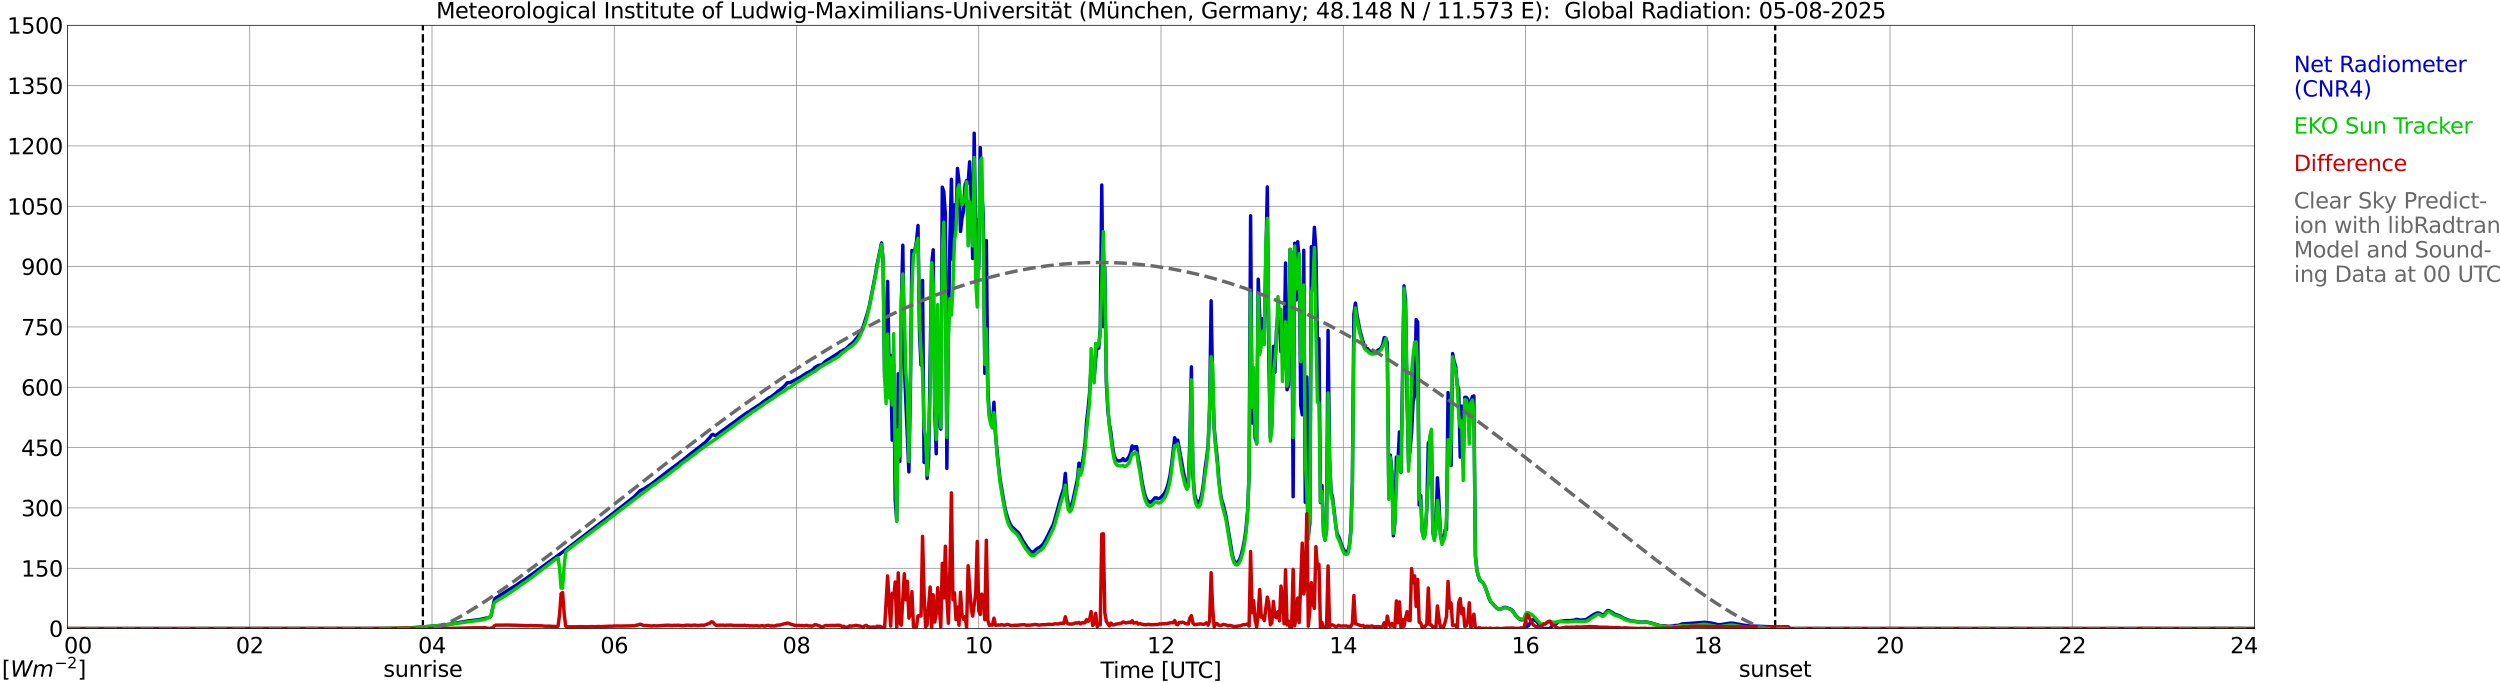 <?xml version="1.0" encoding="utf-8" standalone="no"?>
<!DOCTYPE svg PUBLIC "-//W3C//DTD SVG 1.1//EN"
  "http://www.w3.org/Graphics/SVG/1.1/DTD/svg11.dtd">
<svg xmlns:xlink="http://www.w3.org/1999/xlink" width="1085.4pt" height="296.64pt" viewBox="0 0 1085.4 296.64" xmlns="http://www.w3.org/2000/svg" version="1.1">
 <defs>
  <style type="text/css">*{stroke-linejoin: round; stroke-linecap: butt}</style>
 </defs>
 <g id="figure_1">
  <g id="patch_1">
   <path d="M 0 296.64 
L 1085.4 296.64 
L 1085.4 0 
L 0 0 
z
" style="fill: #ffffff"/>
  </g>
  <g id="axes_1">
   <g id="patch_2">
    <path d="M 29.306 272.909 
L 978.814 272.909 
L 978.814 10.976 
L 29.306 10.976 
z
" style="fill: #ffffff"/>
   </g>
   <g id="patch_3">
    <path d="M 978.814 272.909 
L 978.814 272.909 
L 978.814 10.976 
L 978.814 10.976 
z
" clip-path="url(#p560958af0e)" style="fill: #d3d3d3; opacity: 0.25; stroke: #d3d3d3; stroke-linejoin: miter"/>
   </g>
   <g id="matplotlib.axis_1">
    <g id="xtick_1">
     <g id="line2d_1">
      <path d="M 29.306 272.909 
L 29.306 10.976 
" clip-path="url(#p560958af0e)" style="fill: none; stroke: #808080; stroke-width: 0.3; stroke-linecap: square"/>
     </g>
     <g id="line2d_2"/>
     <g id="text_1">
      <!--    00 -->
      <g transform="translate(18.733 283.627) scale(0.095 -0.095)">
       <defs>
        <path id="DejaVuSans-20" transform="scale(0.016)"/>
        <path id="DejaVuSans-30" d="M 2034 4250 
Q 1547 4250 1301 3770 
Q 1056 3291 1056 2328 
Q 1056 1369 1301 889 
Q 1547 409 2034 409 
Q 2525 409 2770 889 
Q 3016 1369 3016 2328 
Q 3016 3291 2770 3770 
Q 2525 4250 2034 4250 
z
M 2034 4750 
Q 2819 4750 3233 4129 
Q 3647 3509 3647 2328 
Q 3647 1150 3233 529 
Q 2819 -91 2034 -91 
Q 1250 -91 836 529 
Q 422 1150 422 2328 
Q 422 3509 836 4129 
Q 1250 4750 2034 4750 
z
" transform="scale(0.016)"/>
       </defs>
       <use xlink:href="#DejaVuSans-20"/>
       <use xlink:href="#DejaVuSans-20" transform="translate(31.787 0)"/>
       <use xlink:href="#DejaVuSans-20" transform="translate(63.574 0)"/>
       <use xlink:href="#DejaVuSans-30" transform="translate(95.361 0)"/>
       <use xlink:href="#DejaVuSans-30" transform="translate(158.984 0)"/>
      </g>
     </g>
    </g>
    <g id="xtick_2">
     <g id="line2d_3">
      <path d="M 108.431 272.909 
L 108.431 10.976 
" clip-path="url(#p560958af0e)" style="fill: none; stroke: #808080; stroke-width: 0.3; stroke-linecap: square"/>
     </g>
     <g id="line2d_4"/>
     <g id="text_2">
      <!-- 02 -->
      <g transform="translate(102.387 283.627) scale(0.095 -0.095)">
       <defs>
        <path id="DejaVuSans-32" d="M 1228 531 
L 3431 531 
L 3431 0 
L 469 0 
L 469 531 
Q 828 903 1448 1529 
Q 2069 2156 2228 2338 
Q 2531 2678 2651 2914 
Q 2772 3150 2772 3378 
Q 2772 3750 2511 3984 
Q 2250 4219 1831 4219 
Q 1534 4219 1204 4116 
Q 875 4013 500 3803 
L 500 4441 
Q 881 4594 1212 4672 
Q 1544 4750 1819 4750 
Q 2544 4750 2975 4387 
Q 3406 4025 3406 3419 
Q 3406 3131 3298 2873 
Q 3191 2616 2906 2266 
Q 2828 2175 2409 1742 
Q 1991 1309 1228 531 
z
" transform="scale(0.016)"/>
       </defs>
       <use xlink:href="#DejaVuSans-30"/>
       <use xlink:href="#DejaVuSans-32" transform="translate(63.623 0)"/>
      </g>
     </g>
    </g>
    <g id="xtick_3">
     <g id="line2d_5">
      <path d="M 187.557 272.909 
L 187.557 10.976 
" clip-path="url(#p560958af0e)" style="fill: none; stroke: #808080; stroke-width: 0.3; stroke-linecap: square"/>
     </g>
     <g id="line2d_6"/>
     <g id="text_3">
      <!-- 04 -->
      <g transform="translate(181.513 283.627) scale(0.095 -0.095)">
       <defs>
        <path id="DejaVuSans-34" d="M 2419 4116 
L 825 1625 
L 2419 1625 
L 2419 4116 
z
M 2253 4666 
L 3047 4666 
L 3047 1625 
L 3713 1625 
L 3713 1100 
L 3047 1100 
L 3047 0 
L 2419 0 
L 2419 1100 
L 313 1100 
L 313 1709 
L 2253 4666 
z
" transform="scale(0.016)"/>
       </defs>
       <use xlink:href="#DejaVuSans-30"/>
       <use xlink:href="#DejaVuSans-34" transform="translate(63.623 0)"/>
      </g>
     </g>
    </g>
    <g id="xtick_4">
     <g id="line2d_7">
      <path d="M 266.683 272.909 
L 266.683 10.976 
" clip-path="url(#p560958af0e)" style="fill: none; stroke: #808080; stroke-width: 0.3; stroke-linecap: square"/>
     </g>
     <g id="line2d_8"/>
     <g id="text_4">
      <!-- 06 -->
      <g transform="translate(260.638 283.627) scale(0.095 -0.095)">
       <defs>
        <path id="DejaVuSans-36" d="M 2113 2584 
Q 1688 2584 1439 2293 
Q 1191 2003 1191 1497 
Q 1191 994 1439 701 
Q 1688 409 2113 409 
Q 2538 409 2786 701 
Q 3034 994 3034 1497 
Q 3034 2003 2786 2293 
Q 2538 2584 2113 2584 
z
M 3366 4563 
L 3366 3988 
Q 3128 4100 2886 4159 
Q 2644 4219 2406 4219 
Q 1781 4219 1451 3797 
Q 1122 3375 1075 2522 
Q 1259 2794 1537 2939 
Q 1816 3084 2150 3084 
Q 2853 3084 3261 2657 
Q 3669 2231 3669 1497 
Q 3669 778 3244 343 
Q 2819 -91 2113 -91 
Q 1303 -91 875 529 
Q 447 1150 447 2328 
Q 447 3434 972 4092 
Q 1497 4750 2381 4750 
Q 2619 4750 2861 4703 
Q 3103 4656 3366 4563 
z
" transform="scale(0.016)"/>
       </defs>
       <use xlink:href="#DejaVuSans-30"/>
       <use xlink:href="#DejaVuSans-36" transform="translate(63.623 0)"/>
      </g>
     </g>
    </g>
    <g id="xtick_5">
     <g id="line2d_9">
      <path d="M 345.808 272.909 
L 345.808 10.976 
" clip-path="url(#p560958af0e)" style="fill: none; stroke: #808080; stroke-width: 0.3; stroke-linecap: square"/>
     </g>
     <g id="line2d_10"/>
     <g id="text_5">
      <!-- 08 -->
      <g transform="translate(339.764 283.627) scale(0.095 -0.095)">
       <defs>
        <path id="DejaVuSans-38" d="M 2034 2216 
Q 1584 2216 1326 1975 
Q 1069 1734 1069 1313 
Q 1069 891 1326 650 
Q 1584 409 2034 409 
Q 2484 409 2743 651 
Q 3003 894 3003 1313 
Q 3003 1734 2745 1975 
Q 2488 2216 2034 2216 
z
M 1403 2484 
Q 997 2584 770 2862 
Q 544 3141 544 3541 
Q 544 4100 942 4425 
Q 1341 4750 2034 4750 
Q 2731 4750 3128 4425 
Q 3525 4100 3525 3541 
Q 3525 3141 3298 2862 
Q 3072 2584 2669 2484 
Q 3125 2378 3379 2068 
Q 3634 1759 3634 1313 
Q 3634 634 3220 271 
Q 2806 -91 2034 -91 
Q 1263 -91 848 271 
Q 434 634 434 1313 
Q 434 1759 690 2068 
Q 947 2378 1403 2484 
z
M 1172 3481 
Q 1172 3119 1398 2916 
Q 1625 2713 2034 2713 
Q 2441 2713 2670 2916 
Q 2900 3119 2900 3481 
Q 2900 3844 2670 4047 
Q 2441 4250 2034 4250 
Q 1625 4250 1398 4047 
Q 1172 3844 1172 3481 
z
" transform="scale(0.016)"/>
       </defs>
       <use xlink:href="#DejaVuSans-30"/>
       <use xlink:href="#DejaVuSans-38" transform="translate(63.623 0)"/>
      </g>
     </g>
    </g>
    <g id="xtick_6">
     <g id="line2d_11">
      <path d="M 424.934 272.909 
L 424.934 10.976 
" clip-path="url(#p560958af0e)" style="fill: none; stroke: #808080; stroke-width: 0.3; stroke-linecap: square"/>
     </g>
     <g id="line2d_12"/>
     <g id="text_6">
      <!-- 10 -->
      <g transform="translate(418.89 283.627) scale(0.095 -0.095)">
       <defs>
        <path id="DejaVuSans-31" d="M 794 531 
L 1825 531 
L 1825 4091 
L 703 3866 
L 703 4441 
L 1819 4666 
L 2450 4666 
L 2450 531 
L 3481 531 
L 3481 0 
L 794 0 
L 794 531 
z
" transform="scale(0.016)"/>
       </defs>
       <use xlink:href="#DejaVuSans-31"/>
       <use xlink:href="#DejaVuSans-30" transform="translate(63.623 0)"/>
      </g>
     </g>
    </g>
    <g id="xtick_7">
     <g id="line2d_13">
      <path d="M 504.06 272.909 
L 504.06 10.976 
" clip-path="url(#p560958af0e)" style="fill: none; stroke: #808080; stroke-width: 0.3; stroke-linecap: square"/>
     </g>
     <g id="line2d_14"/>
     <g id="text_7">
      <!-- 12 -->
      <g transform="translate(498.015 283.627) scale(0.095 -0.095)">
       <use xlink:href="#DejaVuSans-31"/>
       <use xlink:href="#DejaVuSans-32" transform="translate(63.623 0)"/>
      </g>
     </g>
    </g>
    <g id="xtick_8">
     <g id="line2d_15">
      <path d="M 583.185 272.909 
L 583.185 10.976 
" clip-path="url(#p560958af0e)" style="fill: none; stroke: #808080; stroke-width: 0.3; stroke-linecap: square"/>
     </g>
     <g id="line2d_16"/>
     <g id="text_8">
      <!-- 14 -->
      <g transform="translate(577.141 283.627) scale(0.095 -0.095)">
       <use xlink:href="#DejaVuSans-31"/>
       <use xlink:href="#DejaVuSans-34" transform="translate(63.623 0)"/>
      </g>
     </g>
    </g>
    <g id="xtick_9">
     <g id="line2d_17">
      <path d="M 662.311 272.909 
L 662.311 10.976 
" clip-path="url(#p560958af0e)" style="fill: none; stroke: #808080; stroke-width: 0.3; stroke-linecap: square"/>
     </g>
     <g id="line2d_18"/>
     <g id="text_9">
      <!-- 16 -->
      <g transform="translate(656.267 283.627) scale(0.095 -0.095)">
       <use xlink:href="#DejaVuSans-31"/>
       <use xlink:href="#DejaVuSans-36" transform="translate(63.623 0)"/>
      </g>
     </g>
    </g>
    <g id="xtick_10">
     <g id="line2d_19">
      <path d="M 741.437 272.909 
L 741.437 10.976 
" clip-path="url(#p560958af0e)" style="fill: none; stroke: #808080; stroke-width: 0.3; stroke-linecap: square"/>
     </g>
     <g id="line2d_20"/>
     <g id="text_10">
      <!-- 18 -->
      <g transform="translate(735.392 283.627) scale(0.095 -0.095)">
       <use xlink:href="#DejaVuSans-31"/>
       <use xlink:href="#DejaVuSans-38" transform="translate(63.623 0)"/>
      </g>
     </g>
    </g>
    <g id="xtick_11">
     <g id="line2d_21">
      <path d="M 820.562 272.909 
L 820.562 10.976 
" clip-path="url(#p560958af0e)" style="fill: none; stroke: #808080; stroke-width: 0.3; stroke-linecap: square"/>
     </g>
     <g id="line2d_22"/>
     <g id="text_11">
      <!-- 20 -->
      <g transform="translate(814.518 283.627) scale(0.095 -0.095)">
       <use xlink:href="#DejaVuSans-32"/>
       <use xlink:href="#DejaVuSans-30" transform="translate(63.623 0)"/>
      </g>
     </g>
    </g>
    <g id="xtick_12">
     <g id="line2d_23">
      <path d="M 899.688 272.909 
L 899.688 10.976 
" clip-path="url(#p560958af0e)" style="fill: none; stroke: #808080; stroke-width: 0.3; stroke-linecap: square"/>
     </g>
     <g id="line2d_24"/>
     <g id="text_12">
      <!-- 22 -->
      <g transform="translate(893.644 283.627) scale(0.095 -0.095)">
       <use xlink:href="#DejaVuSans-32"/>
       <use xlink:href="#DejaVuSans-32" transform="translate(63.623 0)"/>
      </g>
     </g>
    </g>
    <g id="xtick_13">
     <g id="line2d_25">
      <path d="M 978.814 272.909 
L 978.814 10.976 
" clip-path="url(#p560958af0e)" style="fill: none; stroke: #808080; stroke-width: 0.3; stroke-linecap: square"/>
     </g>
     <g id="line2d_26"/>
     <g id="text_13">
      <!-- 24    -->
      <g transform="translate(968.241 283.627) scale(0.095 -0.095)">
       <use xlink:href="#DejaVuSans-32"/>
       <use xlink:href="#DejaVuSans-34" transform="translate(63.623 0)"/>
       <use xlink:href="#DejaVuSans-20" transform="translate(127.246 0)"/>
       <use xlink:href="#DejaVuSans-20" transform="translate(159.033 0)"/>
       <use xlink:href="#DejaVuSans-20" transform="translate(190.82 0)"/>
      </g>
     </g>
    </g>
    <g id="text_14">
     <!-- Time [UTC] -->
     <g transform="translate(477.806 294.322) scale(0.095 -0.095)">
      <defs>
       <path id="DejaVuSans-54" d="M -19 4666 
L 3928 4666 
L 3928 4134 
L 2272 4134 
L 2272 0 
L 1638 0 
L 1638 4134 
L -19 4134 
L -19 4666 
z
" transform="scale(0.016)"/>
       <path id="DejaVuSans-69" d="M 603 3500 
L 1178 3500 
L 1178 0 
L 603 0 
L 603 3500 
z
M 603 4863 
L 1178 4863 
L 1178 4134 
L 603 4134 
L 603 4863 
z
" transform="scale(0.016)"/>
       <path id="DejaVuSans-6d" d="M 3328 2828 
Q 3544 3216 3844 3400 
Q 4144 3584 4550 3584 
Q 5097 3584 5394 3201 
Q 5691 2819 5691 2113 
L 5691 0 
L 5113 0 
L 5113 2094 
Q 5113 2597 4934 2840 
Q 4756 3084 4391 3084 
Q 3944 3084 3684 2787 
Q 3425 2491 3425 1978 
L 3425 0 
L 2847 0 
L 2847 2094 
Q 2847 2600 2669 2842 
Q 2491 3084 2119 3084 
Q 1678 3084 1418 2786 
Q 1159 2488 1159 1978 
L 1159 0 
L 581 0 
L 581 3500 
L 1159 3500 
L 1159 2956 
Q 1356 3278 1631 3431 
Q 1906 3584 2284 3584 
Q 2666 3584 2933 3390 
Q 3200 3197 3328 2828 
z
" transform="scale(0.016)"/>
       <path id="DejaVuSans-65" d="M 3597 1894 
L 3597 1613 
L 953 1613 
Q 991 1019 1311 708 
Q 1631 397 2203 397 
Q 2534 397 2845 478 
Q 3156 559 3463 722 
L 3463 178 
Q 3153 47 2828 -22 
Q 2503 -91 2169 -91 
Q 1331 -91 842 396 
Q 353 884 353 1716 
Q 353 2575 817 3079 
Q 1281 3584 2069 3584 
Q 2775 3584 3186 3129 
Q 3597 2675 3597 1894 
z
M 3022 2063 
Q 3016 2534 2758 2815 
Q 2500 3097 2075 3097 
Q 1594 3097 1305 2825 
Q 1016 2553 972 2059 
L 3022 2063 
z
" transform="scale(0.016)"/>
       <path id="DejaVuSans-5b" d="M 550 4863 
L 1875 4863 
L 1875 4416 
L 1125 4416 
L 1125 -397 
L 1875 -397 
L 1875 -844 
L 550 -844 
L 550 4863 
z
" transform="scale(0.016)"/>
       <path id="DejaVuSans-55" d="M 556 4666 
L 1191 4666 
L 1191 1831 
Q 1191 1081 1462 751 
Q 1734 422 2344 422 
Q 2950 422 3222 751 
Q 3494 1081 3494 1831 
L 3494 4666 
L 4128 4666 
L 4128 1753 
Q 4128 841 3676 375 
Q 3225 -91 2344 -91 
Q 1459 -91 1007 375 
Q 556 841 556 1753 
L 556 4666 
z
" transform="scale(0.016)"/>
       <path id="DejaVuSans-43" d="M 4122 4306 
L 4122 3641 
Q 3803 3938 3442 4084 
Q 3081 4231 2675 4231 
Q 1875 4231 1450 3742 
Q 1025 3253 1025 2328 
Q 1025 1406 1450 917 
Q 1875 428 2675 428 
Q 3081 428 3442 575 
Q 3803 722 4122 1019 
L 4122 359 
Q 3791 134 3420 21 
Q 3050 -91 2638 -91 
Q 1578 -91 968 557 
Q 359 1206 359 2328 
Q 359 3453 968 4101 
Q 1578 4750 2638 4750 
Q 3056 4750 3426 4639 
Q 3797 4528 4122 4306 
z
" transform="scale(0.016)"/>
       <path id="DejaVuSans-5d" d="M 1947 4863 
L 1947 -844 
L 622 -844 
L 622 -397 
L 1369 -397 
L 1369 4416 
L 622 4416 
L 622 4863 
L 1947 4863 
z
" transform="scale(0.016)"/>
      </defs>
      <use xlink:href="#DejaVuSans-54"/>
      <use xlink:href="#DejaVuSans-69" transform="translate(57.959 0)"/>
      <use xlink:href="#DejaVuSans-6d" transform="translate(85.742 0)"/>
      <use xlink:href="#DejaVuSans-65" transform="translate(183.154 0)"/>
      <use xlink:href="#DejaVuSans-20" transform="translate(244.678 0)"/>
      <use xlink:href="#DejaVuSans-5b" transform="translate(276.465 0)"/>
      <use xlink:href="#DejaVuSans-55" transform="translate(315.479 0)"/>
      <use xlink:href="#DejaVuSans-54" transform="translate(388.672 0)"/>
      <use xlink:href="#DejaVuSans-43" transform="translate(443.881 0)"/>
      <use xlink:href="#DejaVuSans-5d" transform="translate(513.705 0)"/>
     </g>
    </g>
   </g>
   <g id="matplotlib.axis_2">
    <g id="ytick_1">
     <g id="line2d_27">
      <path d="M 29.306 272.909 
L 978.814 272.909 
" clip-path="url(#p560958af0e)" style="fill: none; stroke: #808080; stroke-width: 0.3; stroke-linecap: square"/>
     </g>
     <g id="line2d_28"/>
     <g id="text_15">
      <!-- 0 -->
      <g transform="translate(21.261 276.518) scale(0.095 -0.095)">
       <use xlink:href="#DejaVuSans-30"/>
      </g>
     </g>
    </g>
    <g id="ytick_2">
     <g id="line2d_29">
      <path d="M 29.306 246.715 
L 978.814 246.715 
" clip-path="url(#p560958af0e)" style="fill: none; stroke: #808080; stroke-width: 0.3; stroke-linecap: square"/>
     </g>
     <g id="line2d_30"/>
     <g id="text_16">
      <!-- 150 -->
      <g transform="translate(9.173 250.325) scale(0.095 -0.095)">
       <defs>
        <path id="DejaVuSans-35" d="M 691 4666 
L 3169 4666 
L 3169 4134 
L 1269 4134 
L 1269 2991 
Q 1406 3038 1543 3061 
Q 1681 3084 1819 3084 
Q 2600 3084 3056 2656 
Q 3513 2228 3513 1497 
Q 3513 744 3044 326 
Q 2575 -91 1722 -91 
Q 1428 -91 1123 -41 
Q 819 9 494 109 
L 494 744 
Q 775 591 1075 516 
Q 1375 441 1709 441 
Q 2250 441 2565 725 
Q 2881 1009 2881 1497 
Q 2881 1984 2565 2268 
Q 2250 2553 1709 2553 
Q 1456 2553 1204 2497 
Q 953 2441 691 2322 
L 691 4666 
z
" transform="scale(0.016)"/>
       </defs>
       <use xlink:href="#DejaVuSans-31"/>
       <use xlink:href="#DejaVuSans-35" transform="translate(63.623 0)"/>
       <use xlink:href="#DejaVuSans-30" transform="translate(127.246 0)"/>
      </g>
     </g>
    </g>
    <g id="ytick_3">
     <g id="line2d_31">
      <path d="M 29.306 220.522 
L 978.814 220.522 
" clip-path="url(#p560958af0e)" style="fill: none; stroke: #808080; stroke-width: 0.3; stroke-linecap: square"/>
     </g>
     <g id="line2d_32"/>
     <g id="text_17">
      <!-- 300 -->
      <g transform="translate(9.173 224.131) scale(0.095 -0.095)">
       <defs>
        <path id="DejaVuSans-33" d="M 2597 2516 
Q 3050 2419 3304 2112 
Q 3559 1806 3559 1356 
Q 3559 666 3084 287 
Q 2609 -91 1734 -91 
Q 1441 -91 1130 -33 
Q 819 25 488 141 
L 488 750 
Q 750 597 1062 519 
Q 1375 441 1716 441 
Q 2309 441 2620 675 
Q 2931 909 2931 1356 
Q 2931 1769 2642 2001 
Q 2353 2234 1838 2234 
L 1294 2234 
L 1294 2753 
L 1863 2753 
Q 2328 2753 2575 2939 
Q 2822 3125 2822 3475 
Q 2822 3834 2567 4026 
Q 2313 4219 1838 4219 
Q 1578 4219 1281 4162 
Q 984 4106 628 3988 
L 628 4550 
Q 988 4650 1302 4700 
Q 1616 4750 1894 4750 
Q 2613 4750 3031 4423 
Q 3450 4097 3450 3541 
Q 3450 3153 3228 2886 
Q 3006 2619 2597 2516 
z
" transform="scale(0.016)"/>
       </defs>
       <use xlink:href="#DejaVuSans-33"/>
       <use xlink:href="#DejaVuSans-30" transform="translate(63.623 0)"/>
       <use xlink:href="#DejaVuSans-30" transform="translate(127.246 0)"/>
      </g>
     </g>
    </g>
    <g id="ytick_4">
     <g id="line2d_33">
      <path d="M 29.306 194.329 
L 978.814 194.329 
" clip-path="url(#p560958af0e)" style="fill: none; stroke: #808080; stroke-width: 0.3; stroke-linecap: square"/>
     </g>
     <g id="line2d_34"/>
     <g id="text_18">
      <!-- 450 -->
      <g transform="translate(9.173 197.938) scale(0.095 -0.095)">
       <use xlink:href="#DejaVuSans-34"/>
       <use xlink:href="#DejaVuSans-35" transform="translate(63.623 0)"/>
       <use xlink:href="#DejaVuSans-30" transform="translate(127.246 0)"/>
      </g>
     </g>
    </g>
    <g id="ytick_5">
     <g id="line2d_35">
      <path d="M 29.306 168.136 
L 978.814 168.136 
" clip-path="url(#p560958af0e)" style="fill: none; stroke: #808080; stroke-width: 0.3; stroke-linecap: square"/>
     </g>
     <g id="line2d_36"/>
     <g id="text_19">
      <!-- 600 -->
      <g transform="translate(9.173 171.745) scale(0.095 -0.095)">
       <use xlink:href="#DejaVuSans-36"/>
       <use xlink:href="#DejaVuSans-30" transform="translate(63.623 0)"/>
       <use xlink:href="#DejaVuSans-30" transform="translate(127.246 0)"/>
      </g>
     </g>
    </g>
    <g id="ytick_6">
     <g id="line2d_37">
      <path d="M 29.306 141.942 
L 978.814 141.942 
" clip-path="url(#p560958af0e)" style="fill: none; stroke: #808080; stroke-width: 0.3; stroke-linecap: square"/>
     </g>
     <g id="line2d_38"/>
     <g id="text_20">
      <!-- 750 -->
      <g transform="translate(9.173 145.551) scale(0.095 -0.095)">
       <defs>
        <path id="DejaVuSans-37" d="M 525 4666 
L 3525 4666 
L 3525 4397 
L 1831 0 
L 1172 0 
L 2766 4134 
L 525 4134 
L 525 4666 
z
" transform="scale(0.016)"/>
       </defs>
       <use xlink:href="#DejaVuSans-37"/>
       <use xlink:href="#DejaVuSans-35" transform="translate(63.623 0)"/>
       <use xlink:href="#DejaVuSans-30" transform="translate(127.246 0)"/>
      </g>
     </g>
    </g>
    <g id="ytick_7">
     <g id="line2d_39">
      <path d="M 29.306 115.749 
L 978.814 115.749 
" clip-path="url(#p560958af0e)" style="fill: none; stroke: #808080; stroke-width: 0.3; stroke-linecap: square"/>
     </g>
     <g id="line2d_40"/>
     <g id="text_21">
      <!-- 900 -->
      <g transform="translate(9.173 119.358) scale(0.095 -0.095)">
       <defs>
        <path id="DejaVuSans-39" d="M 703 97 
L 703 672 
Q 941 559 1184 500 
Q 1428 441 1663 441 
Q 2288 441 2617 861 
Q 2947 1281 2994 2138 
Q 2813 1869 2534 1725 
Q 2256 1581 1919 1581 
Q 1219 1581 811 2004 
Q 403 2428 403 3163 
Q 403 3881 828 4315 
Q 1253 4750 1959 4750 
Q 2769 4750 3195 4129 
Q 3622 3509 3622 2328 
Q 3622 1225 3098 567 
Q 2575 -91 1691 -91 
Q 1453 -91 1209 -44 
Q 966 3 703 97 
z
M 1959 2075 
Q 2384 2075 2632 2365 
Q 2881 2656 2881 3163 
Q 2881 3666 2632 3958 
Q 2384 4250 1959 4250 
Q 1534 4250 1286 3958 
Q 1038 3666 1038 3163 
Q 1038 2656 1286 2365 
Q 1534 2075 1959 2075 
z
" transform="scale(0.016)"/>
       </defs>
       <use xlink:href="#DejaVuSans-39"/>
       <use xlink:href="#DejaVuSans-30" transform="translate(63.623 0)"/>
       <use xlink:href="#DejaVuSans-30" transform="translate(127.246 0)"/>
      </g>
     </g>
    </g>
    <g id="ytick_8">
     <g id="line2d_41">
      <path d="M 29.306 89.556 
L 978.814 89.556 
" clip-path="url(#p560958af0e)" style="fill: none; stroke: #808080; stroke-width: 0.3; stroke-linecap: square"/>
     </g>
     <g id="line2d_42"/>
     <g id="text_22">
      <!-- 1050 -->
      <g transform="translate(3.128 93.165) scale(0.095 -0.095)">
       <use xlink:href="#DejaVuSans-31"/>
       <use xlink:href="#DejaVuSans-30" transform="translate(63.623 0)"/>
       <use xlink:href="#DejaVuSans-35" transform="translate(127.246 0)"/>
       <use xlink:href="#DejaVuSans-30" transform="translate(190.869 0)"/>
      </g>
     </g>
    </g>
    <g id="ytick_9">
     <g id="line2d_43">
      <path d="M 29.306 63.362 
L 978.814 63.362 
" clip-path="url(#p560958af0e)" style="fill: none; stroke: #808080; stroke-width: 0.3; stroke-linecap: square"/>
     </g>
     <g id="line2d_44"/>
     <g id="text_23">
      <!-- 1200 -->
      <g transform="translate(3.128 66.972) scale(0.095 -0.095)">
       <use xlink:href="#DejaVuSans-31"/>
       <use xlink:href="#DejaVuSans-32" transform="translate(63.623 0)"/>
       <use xlink:href="#DejaVuSans-30" transform="translate(127.246 0)"/>
       <use xlink:href="#DejaVuSans-30" transform="translate(190.869 0)"/>
      </g>
     </g>
    </g>
    <g id="ytick_10">
     <g id="line2d_45">
      <path d="M 29.306 37.169 
L 978.814 37.169 
" clip-path="url(#p560958af0e)" style="fill: none; stroke: #808080; stroke-width: 0.3; stroke-linecap: square"/>
     </g>
     <g id="line2d_46"/>
     <g id="text_24">
      <!-- 1350 -->
      <g transform="translate(3.128 40.778) scale(0.095 -0.095)">
       <use xlink:href="#DejaVuSans-31"/>
       <use xlink:href="#DejaVuSans-33" transform="translate(63.623 0)"/>
       <use xlink:href="#DejaVuSans-35" transform="translate(127.246 0)"/>
       <use xlink:href="#DejaVuSans-30" transform="translate(190.869 0)"/>
      </g>
     </g>
    </g>
    <g id="ytick_11">
     <g id="line2d_47">
      <path d="M 29.306 10.976 
L 978.814 10.976 
" clip-path="url(#p560958af0e)" style="fill: none; stroke: #808080; stroke-width: 0.3; stroke-linecap: square"/>
     </g>
     <g id="line2d_48"/>
     <g id="text_25">
      <!-- 1500 -->
      <g transform="translate(3.128 14.585) scale(0.095 -0.095)">
       <use xlink:href="#DejaVuSans-31"/>
       <use xlink:href="#DejaVuSans-35" transform="translate(63.623 0)"/>
       <use xlink:href="#DejaVuSans-30" transform="translate(127.246 0)"/>
       <use xlink:href="#DejaVuSans-30" transform="translate(190.869 0)"/>
      </g>
     </g>
    </g>
   </g>
   <g id="line2d_49">
    <path d="M 183.601 272.909 
L 183.601 10.976 
" clip-path="url(#p560958af0e)" style="fill: none; stroke-dasharray: 3.7,1.6; stroke-dashoffset: 0; stroke: #000000"/>
   </g>
   <g id="line2d_50">
    <path d="M 770.713 272.909 
L 770.713 10.976 
" clip-path="url(#p560958af0e)" style="fill: none; stroke-dasharray: 3.7,1.6; stroke-dashoffset: 0; stroke: #000000"/>
   </g>
   <g id="line2d_51">
    <path d="M 29.306 272.909 
L 177.007 272.909 
L 177.666 272.675 
L 179.645 272.554 
L 183.601 272.203 
L 188.216 271.824 
L 190.854 271.568 
L 194.81 271.068 
L 202.063 269.773 
L 204.042 269.488 
L 207.998 269.029 
L 211.954 268.152 
L 212.614 268.044 
L 213.273 267.111 
L 214.592 260.535 
L 215.251 259.617 
L 224.482 253.849 
L 225.801 252.93 
L 228.439 251.149 
L 231.736 248.785 
L 244.264 239.682 
L 246.242 238.169 
L 262.726 225.557 
L 268.661 220.95 
L 275.255 215.778 
L 277.892 213.064 
L 279.87 212.091 
L 281.189 211.173 
L 282.508 210.363 
L 284.486 208.891 
L 287.124 206.811 
L 290.42 204.246 
L 293.058 202.327 
L 297.674 198.815 
L 298.992 197.668 
L 306.246 192.05 
L 308.224 189.93 
L 308.883 188.903 
L 309.543 188.593 
L 310.202 188.998 
L 310.861 189.038 
L 312.839 187.526 
L 314.818 186.148 
L 316.796 184.662 
L 318.774 183.284 
L 321.411 181.272 
L 324.049 179.395 
L 324.708 178.95 
L 325.368 178.747 
L 326.027 178.112 
L 329.324 175.978 
L 329.983 175.615 
L 331.302 174.506 
L 333.28 173.142 
L 333.94 172.67 
L 334.599 172.44 
L 336.577 170.942 
L 337.896 169.767 
L 338.555 169.347 
L 340.533 167.687 
L 341.852 166.175 
L 343.171 166.052 
L 347.787 163.581 
L 350.424 161.839 
L 351.083 161.622 
L 352.402 160.84 
L 353.062 160.353 
L 353.721 159.556 
L 355.04 158.8 
L 355.699 158.544 
L 356.359 158.489 
L 357.018 158.233 
L 358.337 156.923 
L 364.271 153.169 
L 364.93 152.615 
L 365.59 152.385 
L 366.249 151.911 
L 366.909 151.683 
L 368.227 150.59 
L 368.887 149.832 
L 369.546 149.414 
L 370.865 148.145 
L 372.843 145.618 
L 374.162 143.147 
L 374.821 141.661 
L 376.799 135.287 
L 377.459 132.64 
L 378.777 125.847 
L 380.096 119.109 
L 380.756 115.029 
L 382.734 105.481 
L 383.393 112.721 
L 384.053 163.445 
L 384.712 163.959 
L 385.371 122.187 
L 386.031 161.947 
L 386.69 154.302 
L 387.349 191.077 
L 388.009 158.327 
L 388.668 217.332 
L 389.328 226.042 
L 389.987 162.298 
L 390.646 200.301 
L 391.306 132.478 
L 391.965 106.468 
L 392.624 159.286 
L 394.603 204.88 
L 395.262 168.551 
L 395.921 108.762 
L 396.581 109.817 
L 397.24 108.371 
L 397.899 104.793 
L 398.559 97.918 
L 399.218 145.147 
L 399.878 158.475 
L 400.537 121.768 
L 401.196 200.76 
L 401.856 190.698 
L 402.515 207.715 
L 403.175 199.114 
L 404.493 114.598 
L 405.153 108.453 
L 405.812 177.909 
L 406.471 197.006 
L 407.131 149.968 
L 407.79 183.244 
L 408.45 186.296 
L 409.109 81.266 
L 409.768 83.238 
L 410.428 92.989 
L 411.087 203.393 
L 411.746 144.565 
L 412.406 104.591 
L 413.065 77.837 
L 413.725 112.667 
L 414.384 88.965 
L 415.043 96.23 
L 415.703 73.11 
L 416.362 78.767 
L 417.022 100.485 
L 417.681 94.609 
L 418.34 91.599 
L 419 80.173 
L 419.659 78.39 
L 420.318 79.457 
L 420.978 70.26 
L 421.637 85.291 
L 422.297 112.22 
L 422.956 57.836 
L 423.615 106.211 
L 424.275 95.461 
L 424.934 116.732 
L 425.593 64.089 
L 426.253 83.589 
L 426.912 93.462 
L 427.572 162.081 
L 428.231 104.442 
L 428.89 169.442 
L 429.55 180.233 
L 430.209 182.853 
L 430.869 184.339 
L 431.528 174.654 
L 432.187 188.458 
L 433.506 202.124 
L 434.165 207.85 
L 436.144 219.626 
L 436.803 222.45 
L 437.462 224.692 
L 438.122 226.529 
L 438.781 227.851 
L 439.44 228.811 
L 442.078 231.228 
L 442.737 232.201 
L 444.056 234.7 
L 446.034 237.71 
L 447.353 239.305 
L 448.012 239.669 
L 448.672 239.656 
L 449.991 238.412 
L 450.65 237.967 
L 451.309 237.698 
L 452.628 236.549 
L 453.287 235.63 
L 454.606 233.174 
L 457.244 227.771 
L 457.903 225.731 
L 460.541 216.008 
L 461.859 211.903 
L 462.519 205.541 
L 463.178 214.873 
L 463.838 219.249 
L 464.497 220.262 
L 465.156 219.452 
L 465.816 217.196 
L 467.794 207.904 
L 468.453 201.099 
L 469.113 204.272 
L 469.772 201.881 
L 470.431 197.748 
L 471.091 192.347 
L 471.75 183.069 
L 472.409 177.315 
L 473.069 170.428 
L 473.728 158.746 
L 474.388 161.65 
L 475.047 164.013 
L 475.706 155.68 
L 476.366 149.683 
L 477.025 151.129 
L 477.685 142.959 
L 478.344 80.322 
L 479.003 141.783 
L 479.663 116.219 
L 480.322 166.092 
L 480.981 178.194 
L 481.641 184.042 
L 482.3 187.768 
L 482.96 193.536 
L 483.619 197.317 
L 484.278 199.234 
L 484.938 199.964 
L 485.597 200.112 
L 486.256 200.098 
L 486.916 199.87 
L 487.575 199.14 
L 488.235 199.99 
L 488.894 199.882 
L 489.553 199.14 
L 490.213 198.207 
L 490.872 196.561 
L 491.532 193.576 
L 492.191 194.872 
L 492.85 193.941 
L 493.51 193.927 
L 494.169 199.22 
L 494.828 202.26 
L 495.488 206.999 
L 496.147 210.808 
L 496.807 213.888 
L 497.466 216.022 
L 498.125 217.21 
L 498.785 217.817 
L 499.444 218.114 
L 500.103 217.697 
L 501.422 216.143 
L 502.082 216.129 
L 502.741 216.548 
L 503.4 216.319 
L 504.06 215.94 
L 505.379 214.442 
L 506.038 213.293 
L 506.697 211.632 
L 507.357 209.242 
L 508.016 206.135 
L 508.675 201.544 
L 509.994 190.024 
L 510.654 191.874 
L 511.313 191.077 
L 513.95 205.718 
L 514.61 208.674 
L 515.269 210.268 
L 515.929 209.376 
L 516.588 191.523 
L 517.247 159.3 
L 517.907 206.015 
L 518.566 214.211 
L 519.226 216.887 
L 519.885 218.142 
L 520.544 218.088 
L 521.204 216.845 
L 521.863 213.942 
L 522.522 209.661 
L 523.182 203.678 
L 523.841 199.1 
L 524.501 193.454 
L 525.16 177.897 
L 525.819 130.601 
L 526.479 166.997 
L 527.138 185.58 
L 527.797 192.82 
L 528.457 198.708 
L 529.116 207.499 
L 529.776 213.469 
L 530.435 217.169 
L 531.094 219.155 
L 531.754 221.788 
L 532.413 224.907 
L 535.051 241.019 
L 535.71 243.275 
L 536.369 244.22 
L 537.029 244.288 
L 537.688 243.653 
L 538.348 242.532 
L 539.007 240.492 
L 539.666 237.724 
L 540.326 234.213 
L 540.985 229.377 
L 541.644 221.923 
L 542.304 206.271 
L 542.963 93.691 
L 543.623 183.649 
L 544.282 171.738 
L 544.941 190.361 
L 545.601 192.198 
L 546.26 121.215 
L 546.919 137.016 
L 547.579 145.484 
L 548.238 138.34 
L 548.898 146.091 
L 550.216 81.146 
L 550.876 155.68 
L 551.535 189.888 
L 552.195 183.528 
L 552.854 150.373 
L 553.513 161.676 
L 554.173 143.891 
L 554.832 136.057 
L 555.491 140.163 
L 556.151 152.723 
L 556.81 152.804 
L 557.47 155.571 
L 558.129 114.165 
L 558.788 169.199 
L 559.448 167.348 
L 560.107 108.251 
L 560.766 110.613 
L 561.426 215.657 
L 562.085 105.616 
L 562.745 130.25 
L 563.404 104.942 
L 564.063 112.828 
L 564.723 176.02 
L 565.382 180.083 
L 566.042 108.682 
L 566.701 218.114 
L 567.36 163.702 
L 568.02 232.957 
L 568.679 227.217 
L 569.338 107.048 
L 569.998 113.543 
L 570.657 98.702 
L 571.317 108.696 
L 571.976 148.482 
L 572.635 147.064 
L 573.295 218.142 
L 573.954 210.754 
L 574.613 230.823 
L 575.273 234.509 
L 575.932 229.891 
L 576.592 143.472 
L 577.251 199.978 
L 577.91 213.672 
L 578.57 216.022 
L 579.889 227.622 
L 580.548 231.876 
L 581.207 232.997 
L 581.867 234.726 
L 582.526 236.82 
L 583.185 238.306 
L 583.845 239.399 
L 584.504 239.533 
L 585.164 239.399 
L 585.823 236.94 
L 586.482 230.404 
L 587.142 209.161 
L 587.801 136.422 
L 588.46 131.587 
L 589.12 136.543 
L 590.439 143.606 
L 592.417 150.535 
L 593.076 151.115 
L 593.736 151.332 
L 594.395 152.317 
L 597.032 152.872 
L 597.692 152.533 
L 598.351 151.98 
L 599.011 151.669 
L 599.67 151.021 
L 600.329 149.549 
L 600.989 146.591 
L 601.648 146.807 
L 602.307 148.941 
L 602.967 214.765 
L 603.626 197.6 
L 604.286 204.745 
L 604.945 232.606 
L 605.604 227.001 
L 606.264 198.464 
L 606.923 200.64 
L 607.582 187.552 
L 608.242 205.082 
L 609.561 124.119 
L 610.22 129.764 
L 610.879 173.196 
L 611.539 200.923 
L 612.198 195.317 
L 612.858 187.796 
L 613.517 174.439 
L 614.176 171.521 
L 614.836 138.785 
L 615.495 139.838 
L 616.154 219.249 
L 616.814 215.05 
L 617.473 230.715 
L 618.133 233.228 
L 618.792 231.148 
L 619.451 221.261 
L 620.111 192.469 
L 620.77 191.104 
L 621.429 187.945 
L 622.089 231.012 
L 622.748 233.902 
L 623.408 229.243 
L 624.067 207.445 
L 624.726 217.561 
L 625.386 232.079 
L 626.045 235.374 
L 626.705 234.078 
L 627.364 230.215 
L 628.023 229.891 
L 628.683 170.428 
L 629.342 192.832 
L 630.001 202.124 
L 630.661 153.52 
L 631.32 156.909 
L 631.98 158.935 
L 632.639 167.119 
L 633.298 168.982 
L 633.958 198.452 
L 634.617 176.329 
L 635.276 199.788 
L 635.936 172.548 
L 636.595 172.508 
L 637.255 173.29 
L 637.914 181.543 
L 638.573 174.574 
L 639.233 172.169 
L 639.892 171.9 
L 640.552 241.29 
L 641.211 247.555 
L 641.87 250.271 
L 642.53 251.905 
L 643.848 252.984 
L 644.508 254.242 
L 645.167 255.794 
L 646.486 259.779 
L 647.145 261.183 
L 648.464 262.587 
L 649.783 263.993 
L 650.442 264.356 
L 651.102 264.504 
L 651.761 264.316 
L 653.08 263.722 
L 653.739 263.682 
L 655.717 264.398 
L 656.377 264.789 
L 657.036 265.585 
L 657.695 266.666 
L 658.355 267.53 
L 659.674 268.718 
L 660.333 269.097 
L 660.992 269.069 
L 661.652 268.826 
L 662.311 269.542 
L 662.97 271.973 
L 663.63 271.608 
L 664.949 269.462 
L 665.608 269.043 
L 666.267 269.177 
L 666.927 269.57 
L 668.246 271.191 
L 669.564 272.514 
L 670.224 272.909 
L 672.861 272.909 
L 673.521 272.163 
L 674.18 271.636 
L 674.839 271.514 
L 676.158 270.258 
L 676.817 269.839 
L 680.114 269.422 
L 681.433 269.476 
L 683.411 269.245 
L 684.071 269.016 
L 684.73 268.92 
L 686.049 269.219 
L 688.027 269.083 
L 688.686 268.948 
L 690.005 268.084 
L 691.983 266.746 
L 693.302 266.153 
L 693.961 266.085 
L 694.621 266.327 
L 695.28 266.787 
L 695.939 267.003 
L 696.599 266.584 
L 697.918 265.1 
L 698.577 265.1 
L 699.896 265.87 
L 701.215 266.734 
L 703.193 267.382 
L 705.171 268.529 
L 707.149 269.285 
L 708.468 269.556 
L 709.786 269.704 
L 711.105 270.069 
L 713.083 270.096 
L 714.402 269.947 
L 717.04 270.529 
L 720.996 271.704 
L 721.655 271.744 
L 722.315 271.662 
L 724.293 271.933 
L 726.271 271.784 
L 726.93 271.596 
L 728.909 271.459 
L 730.227 270.906 
L 740.118 270.178 
L 742.756 270.475 
L 746.052 271.217 
L 747.371 271.136 
L 751.327 270.515 
L 752.646 270.609 
L 756.602 271.339 
L 757.921 271.555 
L 759.899 271.784 
L 773.087 272.27 
L 775.065 272.175 
L 776.384 272.203 
L 777.043 272.909 
L 978.154 272.909 
L 978.154 272.909 
" clip-path="url(#p560958af0e)" style="fill: none; stroke: #0000cc; stroke-width: 1.5; stroke-linecap: square"/>
   </g>
   <g id="line2d_52">
    <path d="M 28.646 272.919 
L 60.297 272.923 
L 66.89 272.936 
L 77.441 272.936 
L 86.672 272.924 
L 124.257 272.916 
L 143.379 272.918 
L 159.863 272.897 
L 163.16 272.902 
L 177.666 272.587 
L 184.92 272.056 
L 192.832 271.404 
L 199.426 270.497 
L 204.701 269.766 
L 207.998 269.358 
L 210.635 268.845 
L 211.295 268.564 
L 211.954 268.018 
L 212.614 268.103 
L 213.273 266.869 
L 213.932 263.944 
L 214.592 261.724 
L 215.251 261.128 
L 219.867 258.359 
L 222.504 256.603 
L 231.076 250.549 
L 241.626 242.469 
L 242.286 242.172 
L 242.945 246.76 
L 243.604 255.334 
L 244.264 255.339 
L 244.923 245.927 
L 245.583 239.744 
L 246.242 238.925 
L 256.133 231.491 
L 259.43 229.002 
L 263.386 226.033 
L 283.167 210.963 
L 284.486 210.089 
L 286.464 208.61 
L 289.761 206.276 
L 291.08 205.17 
L 295.036 202.201 
L 295.696 201.473 
L 298.992 199.135 
L 299.652 198.544 
L 301.63 197.158 
L 302.949 196.077 
L 306.905 193.196 
L 310.202 190.975 
L 316.136 186.609 
L 317.455 185.708 
L 324.708 180.302 
L 325.368 179.9 
L 326.686 178.804 
L 328.005 178.086 
L 329.324 177.085 
L 330.643 176.282 
L 332.621 174.764 
L 333.28 174.532 
L 334.599 173.531 
L 335.258 173.172 
L 337.896 171.274 
L 340.533 169.764 
L 341.852 168.573 
L 342.512 168.381 
L 343.171 168.009 
L 345.149 166.535 
L 348.446 164.504 
L 349.105 163.933 
L 350.424 163.219 
L 351.083 162.74 
L 351.743 162.45 
L 352.402 161.871 
L 353.721 161.256 
L 354.38 160.803 
L 355.04 160.179 
L 355.699 159.809 
L 356.359 159.261 
L 360.974 156.672 
L 361.634 156.147 
L 362.293 155.905 
L 364.271 154.643 
L 365.59 153.264 
L 366.249 152.937 
L 367.568 151.772 
L 370.206 149.942 
L 371.524 148.717 
L 372.843 146.823 
L 373.502 145.528 
L 375.481 140.823 
L 376.14 138.708 
L 377.459 133.282 
L 379.437 123.266 
L 381.415 112.604 
L 382.734 106.134 
L 383.393 112.329 
L 384.053 163.767 
L 384.712 175.208 
L 385.371 145.051 
L 386.031 172.753 
L 386.69 155.392 
L 387.349 175.776 
L 388.009 144.864 
L 388.668 197.122 
L 389.328 226.41 
L 389.987 186.48 
L 390.646 198.008 
L 391.306 130.972 
L 391.965 118.933 
L 392.624 135.492 
L 393.284 161.819 
L 393.943 171.137 
L 394.603 200.307 
L 395.921 124.779 
L 396.581 110.667 
L 397.24 109.131 
L 397.899 105.661 
L 398.559 103.443 
L 399.218 139.582 
L 399.878 152.993 
L 400.537 161.825 
L 401.196 185.483 
L 401.856 189.985 
L 402.515 206.238 
L 403.834 171.2 
L 404.493 114.065 
L 405.153 123.137 
L 405.812 175.087 
L 406.471 190.833 
L 407.131 132.235 
L 407.79 174.297 
L 408.45 185.57 
L 409.109 109.586 
L 409.768 96.504 
L 410.428 128.753 
L 411.087 189.85 
L 411.746 146.875 
L 412.406 129.746 
L 413.065 136.757 
L 413.725 125.199 
L 414.384 104.522 
L 415.043 100.137 
L 415.703 82.474 
L 416.362 80.248 
L 417.681 88.913 
L 418.34 87.547 
L 419 85.371 
L 419.659 78.945 
L 420.318 106.725 
L 420.978 87.572 
L 421.637 94.017 
L 422.297 106.786 
L 422.956 68.426 
L 423.615 121.425 
L 424.275 133.286 
L 424.934 109.041 
L 425.593 70.197 
L 426.253 68.629 
L 426.912 106.733 
L 427.572 158.237 
L 428.231 142.794 
L 428.89 173.027 
L 429.55 181.638 
L 430.209 184.439 
L 430.869 185.825 
L 431.528 179.176 
L 432.187 187.015 
L 432.847 197.245 
L 434.165 209.377 
L 435.484 217.422 
L 436.803 224.137 
L 437.462 226.534 
L 438.122 228.093 
L 438.781 229.243 
L 439.44 230.119 
L 440.759 231.331 
L 441.419 231.871 
L 442.078 232.753 
L 445.375 238.37 
L 447.353 240.788 
L 448.012 241.286 
L 448.672 241.292 
L 449.331 240.825 
L 449.991 240.103 
L 451.309 239.198 
L 451.969 238.828 
L 452.628 238.209 
L 453.287 237.332 
L 454.606 235.011 
L 457.244 229.642 
L 457.903 227.812 
L 460.541 218.321 
L 461.859 214.196 
L 462.519 210.668 
L 463.178 217.447 
L 463.838 221.267 
L 464.497 222.244 
L 465.156 221.404 
L 465.816 219.255 
L 467.794 210.254 
L 468.453 203.761 
L 469.113 206.316 
L 469.772 204.458 
L 470.431 200.19 
L 471.091 194.894 
L 471.75 186.945 
L 473.069 174.404 
L 473.728 151.346 
L 474.388 163.011 
L 475.047 166.186 
L 475.706 149.077 
L 476.366 150.486 
L 477.025 149.299 
L 477.685 144.596 
L 479.003 100.586 
L 479.663 123.103 
L 480.322 162.981 
L 480.981 176.138 
L 481.641 185.222 
L 482.96 195.172 
L 483.619 198.955 
L 484.278 201.11 
L 484.938 202.016 
L 485.597 202.224 
L 486.916 202.269 
L 487.575 202.017 
L 488.235 202.62 
L 488.894 202.306 
L 489.553 201.738 
L 490.213 201.012 
L 491.532 196.99 
L 492.191 197.224 
L 492.85 196.486 
L 493.51 196.629 
L 494.169 201.163 
L 494.828 204.405 
L 495.488 208.951 
L 496.147 212.676 
L 496.807 215.553 
L 497.466 217.691 
L 498.125 219.012 
L 498.785 219.681 
L 499.444 219.791 
L 500.103 219.426 
L 501.422 217.953 
L 502.082 217.909 
L 502.741 218.348 
L 503.4 218.379 
L 504.06 217.914 
L 505.379 216.496 
L 506.038 215.407 
L 506.697 213.824 
L 507.357 211.598 
L 508.016 208.635 
L 508.675 204.092 
L 509.335 198.186 
L 509.994 193.522 
L 510.654 193.816 
L 511.313 192.748 
L 512.632 201.729 
L 513.291 205.574 
L 514.61 210.893 
L 515.269 212.419 
L 515.929 211.366 
L 516.588 196.1 
L 517.247 164.92 
L 517.907 203.539 
L 518.566 215.917 
L 519.226 218.625 
L 519.885 220.025 
L 520.544 220.09 
L 521.204 218.904 
L 521.863 215.927 
L 522.522 211.479 
L 523.182 205.77 
L 523.841 201.607 
L 524.501 194.926 
L 525.819 154.878 
L 526.479 158.022 
L 527.138 186.241 
L 527.797 194.909 
L 528.457 200.835 
L 529.116 208.943 
L 529.776 214.79 
L 530.435 218.677 
L 531.754 223.501 
L 532.413 226.442 
L 533.732 234.756 
L 534.391 238.896 
L 535.051 242.093 
L 535.71 244.184 
L 536.369 245.146 
L 537.029 245.27 
L 537.688 244.825 
L 538.348 243.678 
L 539.007 241.907 
L 539.666 239.381 
L 540.326 235.909 
L 540.985 231.116 
L 541.644 223.963 
L 542.304 205.163 
L 542.963 127.182 
L 543.623 176.773 
L 544.282 159.622 
L 544.941 186.707 
L 545.601 192.837 
L 546.26 127.507 
L 546.919 153.984 
L 547.579 150.439 
L 548.238 143.75 
L 548.898 149.563 
L 549.557 106.778 
L 550.216 94.798 
L 551.535 191.546 
L 552.195 186.078 
L 552.854 162.159 
L 553.513 156.403 
L 554.173 148.596 
L 554.832 128.747 
L 555.491 136.811 
L 556.151 134.265 
L 556.81 165.542 
L 558.129 139.716 
L 558.788 167.601 
L 559.448 164.121 
L 560.107 108.351 
L 560.766 110.246 
L 561.426 189.937 
L 562.085 106.811 
L 562.745 125.431 
L 564.063 110.197 
L 564.723 157.05 
L 565.382 142.982 
L 566.042 123.735 
L 566.701 199.367 
L 567.36 213.54 
L 568.02 234.051 
L 568.679 219.344 
L 569.338 126.947 
L 569.998 124.244 
L 570.657 107.502 
L 571.317 144.292 
L 571.976 174.667 
L 572.635 174.973 
L 573.295 217.854 
L 573.954 213.444 
L 574.613 231.296 
L 575.273 234.565 
L 575.932 230.363 
L 576.592 170.662 
L 577.251 199.185 
L 577.91 215.191 
L 578.57 217.654 
L 580.548 232.876 
L 581.867 235.831 
L 582.526 237.864 
L 583.185 239.481 
L 583.845 240.507 
L 584.504 240.698 
L 585.164 240.331 
L 585.823 237.922 
L 586.482 231.317 
L 587.142 211.366 
L 587.801 150.787 
L 588.46 133.769 
L 589.12 138.484 
L 590.439 144.985 
L 591.098 147.145 
L 591.757 149.812 
L 592.417 151.259 
L 593.076 152.079 
L 593.736 152.395 
L 594.395 153.217 
L 595.714 153.752 
L 597.032 153.603 
L 597.692 153.398 
L 599.011 152.368 
L 599.67 151.736 
L 600.989 149.171 
L 601.648 147.013 
L 602.307 154.378 
L 602.967 216.771 
L 603.626 198.567 
L 604.286 206.999 
L 604.945 231.569 
L 605.604 226.246 
L 606.264 210.49 
L 606.923 198.14 
L 607.582 199.14 
L 608.242 204.846 
L 608.901 170.781 
L 609.561 125.128 
L 610.22 134.34 
L 610.879 165.855 
L 611.539 204.54 
L 612.198 191.868 
L 612.858 161.715 
L 613.517 154.501 
L 614.176 148.659 
L 614.836 148.418 
L 615.495 161.177 
L 616.154 216.506 
L 616.814 217.586 
L 617.473 231.119 
L 618.133 233.786 
L 618.792 232.225 
L 619.451 219.321 
L 620.111 210.075 
L 620.77 189.393 
L 621.429 186.396 
L 622.089 231.599 
L 622.748 234.695 
L 623.408 229.534 
L 624.067 217.279 
L 624.726 222.076 
L 625.386 232.516 
L 626.045 236.395 
L 627.364 232.817 
L 628.023 224.652 
L 628.683 190.892 
L 629.342 201.753 
L 630.001 190.977 
L 630.661 154.933 
L 631.32 158.369 
L 631.98 160.488 
L 632.639 167.158 
L 633.298 180.203 
L 633.958 185.387 
L 634.617 182.789 
L 635.276 208.598 
L 635.936 173.486 
L 636.595 173.749 
L 637.255 176.645 
L 637.914 192.759 
L 638.573 174.901 
L 639.233 173.67 
L 639.892 178.155 
L 640.552 241.386 
L 641.211 247.577 
L 641.87 249.962 
L 642.53 251.597 
L 643.189 252.532 
L 643.848 253.137 
L 644.508 254.234 
L 647.145 260.964 
L 647.805 261.919 
L 649.783 263.842 
L 650.442 264.31 
L 651.102 264.461 
L 652.42 264.122 
L 653.739 263.873 
L 655.058 264.312 
L 655.717 264.614 
L 656.377 265.052 
L 657.036 265.825 
L 658.355 267.661 
L 659.014 268.295 
L 659.674 268.623 
L 660.992 268.786 
L 661.652 268.755 
L 662.311 266.646 
L 662.97 265.934 
L 663.63 266.048 
L 664.289 266.535 
L 664.949 266.704 
L 666.267 267.983 
L 668.905 270.914 
L 669.564 271.018 
L 670.883 270.886 
L 672.202 269.876 
L 672.861 269.756 
L 674.18 270.143 
L 675.499 270.14 
L 676.158 269.889 
L 679.455 269.988 
L 680.774 270.021 
L 683.411 269.785 
L 684.071 269.656 
L 685.389 269.738 
L 686.049 269.868 
L 688.686 269.722 
L 689.346 269.434 
L 692.643 267.295 
L 693.302 266.914 
L 693.961 266.726 
L 694.621 266.923 
L 695.28 267.384 
L 695.939 267.56 
L 696.599 267.177 
L 697.258 266.313 
L 697.918 265.67 
L 698.577 265.562 
L 699.236 265.907 
L 700.555 266.828 
L 701.215 267.197 
L 703.193 267.736 
L 705.83 269.152 
L 707.808 269.649 
L 708.468 269.633 
L 712.424 270.258 
L 713.743 270.122 
L 715.062 270.08 
L 720.337 271.659 
L 722.315 271.897 
L 722.974 271.871 
L 723.633 272.044 
L 724.952 272.086 
L 726.271 272.06 
L 727.59 272.023 
L 729.568 271.648 
L 735.502 271.517 
L 736.821 271.393 
L 739.459 271.023 
L 740.777 271.117 
L 744.734 271.811 
L 745.393 271.997 
L 746.712 272.016 
L 750.668 271.426 
L 751.987 271.355 
L 755.943 271.981 
L 757.262 272.285 
L 758.581 272.345 
L 759.899 272.39 
L 761.878 272.62 
L 764.515 272.733 
L 769.131 272.829 
L 770.449 272.879 
L 772.428 272.899 
L 779.021 272.991 
L 780.34 272.927 
L 781.659 272.936 
L 785.615 272.965 
L 797.484 272.929 
L 799.462 272.954 
L 804.737 272.949 
L 807.375 272.967 
L 810.012 272.961 
L 811.99 272.933 
L 818.584 272.961 
L 823.2 272.958 
L 829.134 272.944 
L 837.047 272.91 
L 847.597 272.924 
L 849.575 272.903 
L 851.553 272.977 
L 863.422 272.873 
L 866.06 272.932 
L 875.291 272.891 
L 876.61 272.949 
L 893.094 272.903 
L 895.072 272.878 
L 897.051 272.928 
L 900.347 272.896 
L 902.985 272.919 
L 906.282 272.972 
L 910.238 272.938 
L 926.063 272.92 
L 933.976 272.893 
L 939.251 272.955 
L 943.867 272.927 
L 958.373 272.88 
L 968.264 272.889 
L 971.561 272.888 
L 978.154 272.913 
L 978.154 272.913 
" clip-path="url(#p560958af0e)" style="fill: none; stroke: #00cc00; stroke-width: 1.5; stroke-linecap: square"/>
   </g>
   <g id="line2d_53">
    <path d="M 29.306 272.896 
L 53.043 272.9 
L 170.413 272.833 
L 177.007 272.641 
L 177.666 272.821 
L 180.304 272.825 
L 181.623 272.868 
L 183.601 272.87 
L 186.898 272.87 
L 198.767 272.756 
L 200.745 272.693 
L 203.382 272.606 
L 206.679 272.55 
L 209.976 272.561 
L 210.635 272.525 
L 211.954 272.775 
L 212.614 272.849 
L 213.273 272.666 
L 213.932 272.835 
L 214.592 271.72 
L 215.251 271.397 
L 217.229 271.422 
L 218.548 271.395 
L 220.526 271.377 
L 223.823 271.452 
L 229.098 271.669 
L 230.417 271.578 
L 232.395 271.654 
L 235.033 271.704 
L 237.011 271.891 
L 238.329 271.84 
L 241.626 272.04 
L 242.286 271.837 
L 242.945 266.817 
L 243.604 257.729 
L 244.264 257.251 
L 244.923 266.124 
L 245.583 271.822 
L 246.242 272.153 
L 250.858 272.113 
L 251.517 272.038 
L 254.814 272.153 
L 256.792 272.03 
L 258.111 272.09 
L 260.089 271.992 
L 260.748 272.071 
L 264.705 271.855 
L 265.364 271.894 
L 266.683 271.784 
L 269.98 271.803 
L 275.255 271.688 
L 276.573 271.431 
L 277.892 270.99 
L 278.552 271.189 
L 279.211 271.51 
L 279.87 271.593 
L 280.53 271.534 
L 282.508 271.754 
L 283.167 271.781 
L 283.827 271.661 
L 285.145 271.749 
L 289.761 271.418 
L 291.739 271.557 
L 293.058 271.474 
L 293.717 271.521 
L 294.377 271.425 
L 296.355 271.667 
L 298.333 271.398 
L 300.311 271.534 
L 301.63 271.379 
L 302.949 271.583 
L 304.927 271.393 
L 305.586 271.504 
L 306.905 271.033 
L 308.224 270.513 
L 308.883 269.944 
L 309.543 270.11 
L 310.202 270.931 
L 310.861 271.466 
L 314.158 271.409 
L 314.818 271.548 
L 315.477 271.4 
L 316.136 271.461 
L 316.796 271.357 
L 318.774 271.552 
L 322.73 271.555 
L 323.39 271.452 
L 324.049 271.633 
L 324.708 271.557 
L 325.368 271.756 
L 326.027 271.668 
L 326.686 271.771 
L 328.665 271.677 
L 329.324 271.802 
L 329.983 271.796 
L 330.643 271.633 
L 331.302 271.685 
L 331.961 271.849 
L 333.28 271.519 
L 333.94 271.567 
L 334.599 271.818 
L 335.258 271.703 
L 335.918 271.828 
L 336.577 271.695 
L 337.236 271.446 
L 338.555 271.347 
L 341.852 270.511 
L 342.512 270.62 
L 343.171 270.953 
L 345.149 271.507 
L 345.808 271.576 
L 347.127 271.52 
L 347.787 271.633 
L 348.446 271.553 
L 349.105 271.705 
L 349.765 271.556 
L 350.424 271.528 
L 351.083 271.791 
L 351.743 271.716 
L 352.402 271.877 
L 353.062 271.665 
L 353.721 271.209 
L 354.38 271.243 
L 355.04 271.53 
L 355.699 271.643 
L 356.359 272.137 
L 357.018 272.236 
L 358.337 271.577 
L 362.293 271.55 
L 364.271 271.434 
L 364.93 271.639 
L 365.59 272.03 
L 366.249 271.883 
L 366.909 272.288 
L 367.568 272.334 
L 368.227 272.161 
L 368.887 271.717 
L 369.546 271.843 
L 370.865 271.681 
L 371.524 271.512 
L 373.502 271.837 
L 374.162 272.072 
L 374.821 272.184 
L 375.481 271.709 
L 376.14 271.542 
L 376.799 272.099 
L 378.118 272.336 
L 378.777 272.214 
L 379.437 272.222 
L 380.096 272.515 
L 380.756 271.875 
L 381.415 271.985 
L 382.074 271.942 
L 383.393 272.517 
L 384.053 272.587 
L 385.371 250.045 
L 386.031 262.102 
L 386.69 271.819 
L 387.349 257.607 
L 388.009 259.446 
L 388.668 252.699 
L 389.328 272.541 
L 389.987 248.727 
L 390.646 270.616 
L 391.306 271.403 
L 392.624 249.115 
L 393.284 260.424 
L 393.943 252.401 
L 394.603 268.336 
L 395.262 266.411 
L 395.921 256.892 
L 396.581 272.059 
L 397.24 272.149 
L 397.899 272.041 
L 398.559 267.384 
L 399.218 267.344 
L 399.878 267.426 
L 400.537 232.852 
L 401.196 257.632 
L 401.856 272.196 
L 402.515 271.431 
L 403.834 254.85 
L 404.493 272.376 
L 405.153 258.225 
L 405.812 270.087 
L 406.471 266.736 
L 407.131 255.176 
L 408.45 272.182 
L 409.109 244.589 
L 409.768 259.643 
L 410.428 237.145 
L 411.087 259.365 
L 411.746 270.599 
L 412.406 247.753 
L 413.065 213.988 
L 413.725 260.377 
L 414.384 257.352 
L 415.043 269.002 
L 415.703 263.544 
L 416.362 271.428 
L 417.022 257.109 
L 417.681 267.212 
L 418.34 268.857 
L 419 267.711 
L 419.659 272.354 
L 420.318 245.641 
L 421.637 264.183 
L 422.297 267.475 
L 423.615 257.694 
L 424.275 235.085 
L 424.934 265.218 
L 425.593 266.801 
L 426.253 257.949 
L 426.912 259.638 
L 427.572 269.065 
L 428.231 234.557 
L 428.89 269.323 
L 429.55 271.504 
L 430.209 271.323 
L 430.869 271.423 
L 431.528 268.387 
L 432.187 271.465 
L 433.506 271.347 
L 434.165 271.382 
L 434.825 271.142 
L 435.484 271.401 
L 436.144 271.447 
L 437.462 271.067 
L 438.781 271.517 
L 439.44 271.601 
L 440.759 271.442 
L 441.419 271.482 
L 443.397 271.28 
L 444.716 271.2 
L 445.375 271.452 
L 446.694 271.409 
L 447.353 271.426 
L 448.012 271.292 
L 448.672 271.272 
L 449.331 271.104 
L 451.309 271.409 
L 451.969 271.265 
L 453.947 271.19 
L 455.266 271.028 
L 456.584 271.111 
L 457.244 271.037 
L 457.903 270.828 
L 459.222 270.908 
L 460.541 270.596 
L 461.859 270.616 
L 462.519 267.782 
L 463.178 270.335 
L 463.838 270.891 
L 465.156 270.956 
L 465.816 270.849 
L 467.134 270.415 
L 467.794 270.559 
L 468.453 270.247 
L 469.113 270.865 
L 469.772 270.332 
L 470.431 270.466 
L 471.091 270.362 
L 471.75 269.033 
L 472.409 269.758 
L 473.069 268.933 
L 473.728 265.509 
L 474.388 271.548 
L 475.047 270.736 
L 475.706 266.306 
L 476.366 272.106 
L 477.025 271.079 
L 477.685 271.271 
L 478.344 231.868 
L 479.003 231.711 
L 479.663 266.024 
L 480.322 269.798 
L 481.641 271.729 
L 482.3 270.512 
L 482.96 271.273 
L 483.619 271.27 
L 484.938 270.856 
L 486.256 270.721 
L 486.916 270.51 
L 487.575 270.031 
L 488.894 270.484 
L 490.213 270.104 
L 490.872 270.342 
L 491.532 269.495 
L 492.191 270.557 
L 493.51 270.207 
L 494.169 270.965 
L 494.828 270.764 
L 496.807 271.244 
L 497.466 271.24 
L 498.785 271.045 
L 499.444 271.232 
L 502.082 271.128 
L 502.741 271.108 
L 503.4 270.849 
L 504.06 270.934 
L 504.719 270.802 
L 505.379 270.855 
L 506.697 270.717 
L 508.016 270.409 
L 509.335 270.339 
L 509.994 269.411 
L 510.654 270.966 
L 511.313 271.238 
L 511.972 270.233 
L 512.632 270.306 
L 513.291 270.081 
L 513.95 270.286 
L 514.61 270.69 
L 515.929 270.919 
L 516.588 268.331 
L 517.247 267.288 
L 517.907 270.433 
L 518.566 271.203 
L 519.885 271.026 
L 521.204 270.849 
L 522.522 271.09 
L 523.182 270.817 
L 523.841 270.401 
L 524.501 271.436 
L 525.16 269.735 
L 525.819 248.632 
L 526.479 263.934 
L 527.138 272.248 
L 527.797 270.82 
L 528.457 270.782 
L 529.116 271.465 
L 529.776 271.588 
L 530.435 271.401 
L 531.094 271.078 
L 532.413 271.374 
L 533.073 271.646 
L 533.732 271.541 
L 534.391 271.615 
L 535.71 272 
L 537.029 271.927 
L 537.688 271.736 
L 538.348 271.763 
L 539.666 271.252 
L 540.985 271.17 
L 541.644 270.868 
L 542.304 271.801 
L 542.963 239.418 
L 543.623 266.033 
L 544.282 260.792 
L 544.941 269.254 
L 545.601 272.27 
L 546.26 266.617 
L 546.919 255.941 
L 547.579 267.954 
L 548.238 267.499 
L 548.898 269.437 
L 550.216 259.257 
L 550.876 262.23 
L 551.535 271.251 
L 552.195 270.359 
L 552.854 261.122 
L 553.513 267.635 
L 554.173 268.204 
L 554.832 265.598 
L 555.491 269.557 
L 556.151 254.451 
L 556.81 260.17 
L 557.47 270.806 
L 558.129 247.358 
L 558.788 271.311 
L 559.448 269.681 
L 560.107 272.809 
L 560.766 272.542 
L 561.426 247.188 
L 562.085 271.714 
L 562.745 268.09 
L 563.404 259.685 
L 564.063 270.278 
L 565.382 235.808 
L 566.042 257.855 
L 566.701 254.161 
L 567.36 223.07 
L 568.02 271.815 
L 568.679 265.035 
L 569.338 253.01 
L 569.998 262.208 
L 570.657 264.11 
L 571.317 237.313 
L 571.976 246.724 
L 572.635 244.999 
L 573.295 272.62 
L 573.954 270.219 
L 574.613 272.436 
L 575.273 272.853 
L 575.932 272.436 
L 576.592 245.719 
L 577.251 272.116 
L 577.91 271.389 
L 578.57 271.277 
L 579.889 272.043 
L 580.548 271.909 
L 581.207 271.49 
L 581.867 271.803 
L 582.526 271.864 
L 583.185 271.734 
L 583.845 271.801 
L 584.504 271.744 
L 585.164 271.977 
L 585.823 271.927 
L 586.482 271.996 
L 587.142 270.704 
L 587.801 258.544 
L 588.46 270.727 
L 591.098 271.761 
L 591.757 271.525 
L 592.417 272.185 
L 593.076 271.945 
L 593.736 271.846 
L 594.395 272.009 
L 595.714 271.744 
L 596.373 272.082 
L 597.032 272.178 
L 598.351 271.995 
L 599.011 272.209 
L 599.67 272.194 
L 600.329 271.93 
L 600.989 270.329 
L 601.648 272.703 
L 602.307 267.472 
L 602.967 270.903 
L 603.626 271.941 
L 604.286 270.655 
L 604.945 271.872 
L 605.604 272.154 
L 606.264 260.882 
L 606.923 270.409 
L 607.582 261.32 
L 608.242 272.673 
L 608.901 268.962 
L 609.561 271.899 
L 610.22 268.333 
L 610.879 265.567 
L 611.539 269.292 
L 612.198 269.46 
L 612.858 246.827 
L 613.517 252.97 
L 614.176 250.047 
L 614.836 263.276 
L 615.495 251.57 
L 616.154 270.165 
L 616.814 270.372 
L 617.473 272.505 
L 618.133 272.35 
L 618.792 271.832 
L 619.451 270.969 
L 620.111 255.303 
L 620.77 271.198 
L 621.429 271.36 
L 622.089 272.322 
L 622.748 272.115 
L 623.408 272.617 
L 624.067 263.075 
L 624.726 268.393 
L 625.386 272.471 
L 626.045 271.887 
L 626.705 272.431 
L 627.364 270.308 
L 628.023 267.67 
L 628.683 252.445 
L 629.342 263.989 
L 630.001 261.762 
L 630.661 271.496 
L 631.98 271.356 
L 632.639 272.871 
L 633.298 261.688 
L 633.958 259.844 
L 634.617 266.448 
L 635.276 264.098 
L 635.936 271.971 
L 636.595 271.668 
L 637.255 269.554 
L 637.914 261.692 
L 638.573 272.582 
L 639.233 271.408 
L 639.892 266.654 
L 640.552 272.813 
L 641.211 272.887 
L 641.87 272.6 
L 642.53 272.6 
L 643.189 272.821 
L 643.848 272.756 
L 644.508 272.901 
L 645.167 272.725 
L 645.827 272.882 
L 646.486 272.844 
L 647.145 272.69 
L 647.805 272.903 
L 649.123 272.875 
L 649.783 272.758 
L 651.102 272.866 
L 651.761 272.885 
L 653.739 272.717 
L 655.717 272.692 
L 657.036 272.669 
L 657.695 272.797 
L 659.674 272.814 
L 660.333 272.563 
L 660.992 272.626 
L 661.652 272.837 
L 662.97 266.87 
L 663.63 267.349 
L 664.289 268.97 
L 665.608 271.152 
L 666.267 271.715 
L 666.927 272.079 
L 668.905 271.998 
L 670.224 270.911 
L 670.883 270.886 
L 672.202 269.876 
L 672.861 269.756 
L 673.521 270.712 
L 674.18 271.416 
L 674.839 271.539 
L 675.499 272.169 
L 676.817 272.854 
L 680.114 272.283 
L 681.433 272.396 
L 682.092 272.296 
L 683.411 272.369 
L 684.73 272.162 
L 685.389 272.282 
L 688.686 272.135 
L 690.005 272.01 
L 693.302 272.148 
L 694.621 272.313 
L 697.918 272.339 
L 698.577 272.447 
L 702.533 272.484 
L 704.511 272.72 
L 705.171 272.545 
L 706.49 272.641 
L 709.127 272.765 
L 710.446 272.801 
L 711.105 272.864 
L 712.424 272.787 
L 713.743 272.788 
L 714.402 272.738 
L 715.062 272.905 
L 715.721 272.831 
L 716.38 272.895 
L 718.358 272.74 
L 720.337 272.886 
L 723.633 272.703 
L 725.612 272.745 
L 727.59 272.454 
L 728.249 272.602 
L 729.568 272.477 
L 730.227 272.193 
L 731.546 272.138 
L 732.205 272.232 
L 732.865 272.212 
L 734.184 271.922 
L 758.581 272.226 
L 759.899 272.303 
L 761.218 272.196 
L 764.515 272.217 
L 773.087 272.266 
L 775.725 272.147 
L 776.384 272.207 
L 777.043 272.867 
L 781.659 272.881 
L 785.615 272.853 
L 797.484 272.888 
L 799.462 272.864 
L 804.737 272.868 
L 807.375 272.851 
L 810.012 272.857 
L 811.99 272.885 
L 818.584 272.856 
L 823.2 272.86 
L 829.134 272.874 
L 835.069 272.869 
L 841.663 272.899 
L 850.235 272.862 
L 852.872 272.85 
L 854.85 272.89 
L 927.382 272.889 
L 928.701 272.82 
L 955.076 272.894 
L 963.648 272.852 
L 974.857 272.895 
L 978.154 272.905 
L 978.154 272.905 
" clip-path="url(#p560958af0e)" style="fill: none; stroke: #cc0000; stroke-width: 1.5; stroke-linecap: square"/>
   </g>
   <g id="line2d_54">
    <path d="M 29.306 272.909 
L 187.557 272.909 
L 190.854 271.963 
L 194.151 270.597 
L 197.448 268.985 
L 200.745 267.19 
L 207.339 263.208 
L 213.932 258.862 
L 220.526 254.263 
L 230.417 247.033 
L 240.308 239.531 
L 256.792 226.67 
L 296.355 195.575 
L 309.543 185.558 
L 319.433 178.267 
L 329.324 171.212 
L 339.215 164.429 
L 349.105 157.955 
L 358.996 151.821 
L 368.887 146.061 
L 375.481 142.442 
L 382.074 139.01 
L 388.668 135.772 
L 395.262 132.736 
L 401.856 129.908 
L 408.45 127.294 
L 415.043 124.901 
L 421.637 122.733 
L 428.231 120.795 
L 434.825 119.091 
L 441.419 117.625 
L 448.012 116.4 
L 454.606 115.419 
L 461.2 114.685 
L 467.794 114.197 
L 474.388 113.959 
L 480.981 113.969 
L 487.575 114.229 
L 494.169 114.737 
L 500.763 115.493 
L 507.357 116.495 
L 513.95 117.74 
L 520.544 119.227 
L 527.138 120.951 
L 533.732 122.91 
L 540.326 125.098 
L 546.919 127.512 
L 553.513 130.146 
L 560.107 132.993 
L 566.701 136.049 
L 573.295 139.306 
L 579.889 142.758 
L 586.482 146.395 
L 593.076 150.211 
L 602.967 156.25 
L 612.858 162.641 
L 622.748 169.35 
L 632.639 176.343 
L 642.53 183.583 
L 655.717 193.551 
L 672.202 206.379 
L 718.358 242.65 
L 728.249 250.073 
L 738.14 257.171 
L 744.734 261.635 
L 751.327 265.783 
L 754.624 267.69 
L 757.921 269.447 
L 761.218 271.005 
L 764.515 272.29 
L 767.812 272.909 
L 975.517 272.909 
L 975.517 272.909 
" clip-path="url(#p560958af0e)" style="fill: none; stroke-dasharray: 5.55,2.4; stroke-dashoffset: 0; stroke: #696969; stroke-width: 1.5"/>
   </g>
   <g id="patch_4">
    <path d="M 29.306 272.909 
L 29.306 10.976 
" style="fill: none; stroke: #000000; stroke-width: 0.3; stroke-linejoin: miter; stroke-linecap: square"/>
   </g>
   <g id="patch_5">
    <path d="M 978.814 272.909 
L 978.814 10.976 
" style="fill: none; stroke: #000000; stroke-width: 0.3; stroke-linejoin: miter; stroke-linecap: square"/>
   </g>
   <g id="patch_6">
    <path d="M 29.306 272.909 
L 978.814 272.909 
" style="fill: none; stroke: #000000; stroke-width: 0.3; stroke-linejoin: miter; stroke-linecap: square"/>
   </g>
   <g id="patch_7">
    <path d="M 29.306 10.976 
L 978.814 10.976 
" style="fill: none; stroke: #000000; stroke-width: 0.3; stroke-linejoin: miter; stroke-linecap: square"/>
   </g>
   <g id="text_26">
    <!-- sunrise -->
    <g transform="translate(166.436 293.863) scale(0.095 -0.095)">
     <defs>
      <path id="DejaVuSans-73" d="M 2834 3397 
L 2834 2853 
Q 2591 2978 2328 3040 
Q 2066 3103 1784 3103 
Q 1356 3103 1142 2972 
Q 928 2841 928 2578 
Q 928 2378 1081 2264 
Q 1234 2150 1697 2047 
L 1894 2003 
Q 2506 1872 2764 1633 
Q 3022 1394 3022 966 
Q 3022 478 2636 193 
Q 2250 -91 1575 -91 
Q 1294 -91 989 -36 
Q 684 19 347 128 
L 347 722 
Q 666 556 975 473 
Q 1284 391 1588 391 
Q 1994 391 2212 530 
Q 2431 669 2431 922 
Q 2431 1156 2273 1281 
Q 2116 1406 1581 1522 
L 1381 1569 
Q 847 1681 609 1914 
Q 372 2147 372 2553 
Q 372 3047 722 3315 
Q 1072 3584 1716 3584 
Q 2034 3584 2315 3537 
Q 2597 3491 2834 3397 
z
" transform="scale(0.016)"/>
      <path id="DejaVuSans-75" d="M 544 1381 
L 544 3500 
L 1119 3500 
L 1119 1403 
Q 1119 906 1312 657 
Q 1506 409 1894 409 
Q 2359 409 2629 706 
Q 2900 1003 2900 1516 
L 2900 3500 
L 3475 3500 
L 3475 0 
L 2900 0 
L 2900 538 
Q 2691 219 2414 64 
Q 2138 -91 1772 -91 
Q 1169 -91 856 284 
Q 544 659 544 1381 
z
M 1991 3584 
L 1991 3584 
z
" transform="scale(0.016)"/>
      <path id="DejaVuSans-6e" d="M 3513 2113 
L 3513 0 
L 2938 0 
L 2938 2094 
Q 2938 2591 2744 2837 
Q 2550 3084 2163 3084 
Q 1697 3084 1428 2787 
Q 1159 2491 1159 1978 
L 1159 0 
L 581 0 
L 581 3500 
L 1159 3500 
L 1159 2956 
Q 1366 3272 1645 3428 
Q 1925 3584 2291 3584 
Q 2894 3584 3203 3211 
Q 3513 2838 3513 2113 
z
" transform="scale(0.016)"/>
      <path id="DejaVuSans-72" d="M 2631 2963 
Q 2534 3019 2420 3045 
Q 2306 3072 2169 3072 
Q 1681 3072 1420 2755 
Q 1159 2438 1159 1844 
L 1159 0 
L 581 0 
L 581 3500 
L 1159 3500 
L 1159 2956 
Q 1341 3275 1631 3429 
Q 1922 3584 2338 3584 
Q 2397 3584 2469 3576 
Q 2541 3569 2628 3553 
L 2631 2963 
z
" transform="scale(0.016)"/>
     </defs>
     <use xlink:href="#DejaVuSans-73"/>
     <use xlink:href="#DejaVuSans-75" transform="translate(52.1 0)"/>
     <use xlink:href="#DejaVuSans-6e" transform="translate(115.479 0)"/>
     <use xlink:href="#DejaVuSans-72" transform="translate(178.857 0)"/>
     <use xlink:href="#DejaVuSans-69" transform="translate(219.971 0)"/>
     <use xlink:href="#DejaVuSans-73" transform="translate(247.754 0)"/>
     <use xlink:href="#DejaVuSans-65" transform="translate(299.854 0)"/>
    </g>
   </g>
   <g id="text_27">
    <!-- sunset -->
    <g transform="translate(754.959 293.863) scale(0.095 -0.095)">
     <defs>
      <path id="DejaVuSans-74" d="M 1172 4494 
L 1172 3500 
L 2356 3500 
L 2356 3053 
L 1172 3053 
L 1172 1153 
Q 1172 725 1289 603 
Q 1406 481 1766 481 
L 2356 481 
L 2356 0 
L 1766 0 
Q 1100 0 847 248 
Q 594 497 594 1153 
L 594 3053 
L 172 3053 
L 172 3500 
L 594 3500 
L 594 4494 
L 1172 4494 
z
" transform="scale(0.016)"/>
     </defs>
     <use xlink:href="#DejaVuSans-73"/>
     <use xlink:href="#DejaVuSans-75" transform="translate(52.1 0)"/>
     <use xlink:href="#DejaVuSans-6e" transform="translate(115.479 0)"/>
     <use xlink:href="#DejaVuSans-73" transform="translate(178.857 0)"/>
     <use xlink:href="#DejaVuSans-65" transform="translate(230.957 0)"/>
     <use xlink:href="#DejaVuSans-74" transform="translate(292.48 0)"/>
    </g>
   </g>
   <g id="text_28">
    <!-- [$Wm^{-2}$] -->
    <g transform="translate(0.821 293.863) scale(0.095 -0.095)">
     <defs>
      <path id="DejaVuSans-Oblique-57" d="M 616 4666 
L 1228 4666 
L 1453 697 
L 3213 4666 
L 3916 4666 
L 4147 697 
L 5888 4666 
L 6528 4666 
L 4453 0 
L 3659 0 
L 3444 3891 
L 1697 0 
L 903 0 
L 616 4666 
z
" transform="scale(0.016)"/>
      <path id="DejaVuSans-Oblique-6d" d="M 5747 2113 
L 5338 0 
L 4763 0 
L 5166 2094 
Q 5191 2228 5203 2325 
Q 5216 2422 5216 2491 
Q 5216 2772 5059 2928 
Q 4903 3084 4622 3084 
Q 4203 3084 3875 2770 
Q 3547 2456 3450 1953 
L 3066 0 
L 2491 0 
L 2900 2094 
Q 2925 2209 2937 2307 
Q 2950 2406 2950 2484 
Q 2950 2769 2794 2926 
Q 2638 3084 2363 3084 
Q 1938 3084 1609 2770 
Q 1281 2456 1184 1953 
L 800 0 
L 225 0 
L 909 3500 
L 1484 3500 
L 1375 2956 
Q 1609 3263 1923 3423 
Q 2238 3584 2597 3584 
Q 2978 3584 3223 3384 
Q 3469 3184 3519 2828 
Q 3781 3197 4126 3390 
Q 4472 3584 4856 3584 
Q 5306 3584 5551 3325 
Q 5797 3066 5797 2591 
Q 5797 2488 5784 2364 
Q 5772 2241 5747 2113 
z
" transform="scale(0.016)"/>
      <path id="DejaVuSans-2212" d="M 678 2272 
L 4684 2272 
L 4684 1741 
L 678 1741 
L 678 2272 
z
" transform="scale(0.016)"/>
     </defs>
     <use xlink:href="#DejaVuSans-5b" transform="translate(0 0.766)"/>
     <use xlink:href="#DejaVuSans-Oblique-57" transform="translate(39.014 0.766)"/>
     <use xlink:href="#DejaVuSans-Oblique-6d" transform="translate(137.891 0.766)"/>
     <use xlink:href="#DejaVuSans-2212" transform="translate(239.953 39.047) scale(0.7)"/>
     <use xlink:href="#DejaVuSans-32" transform="translate(298.605 39.047) scale(0.7)"/>
     <use xlink:href="#DejaVuSans-5d" transform="translate(345.875 0.766)"/>
    </g>
   </g>
   <g id="text_29">
    <!-- Net Radiometer  -->
    <g style="fill: #0000cc" transform="translate(995.905 31.291) scale(0.095 -0.095)">
     <defs>
      <path id="DejaVuSans-4e" d="M 628 4666 
L 1478 4666 
L 3547 763 
L 3547 4666 
L 4159 4666 
L 4159 0 
L 3309 0 
L 1241 3903 
L 1241 0 
L 628 0 
L 628 4666 
z
" transform="scale(0.016)"/>
      <path id="DejaVuSans-52" d="M 2841 2188 
Q 3044 2119 3236 1894 
Q 3428 1669 3622 1275 
L 4263 0 
L 3584 0 
L 2988 1197 
Q 2756 1666 2539 1819 
Q 2322 1972 1947 1972 
L 1259 1972 
L 1259 0 
L 628 0 
L 628 4666 
L 2053 4666 
Q 2853 4666 3247 4331 
Q 3641 3997 3641 3322 
Q 3641 2881 3436 2590 
Q 3231 2300 2841 2188 
z
M 1259 4147 
L 1259 2491 
L 2053 2491 
Q 2509 2491 2742 2702 
Q 2975 2913 2975 3322 
Q 2975 3731 2742 3939 
Q 2509 4147 2053 4147 
L 1259 4147 
z
" transform="scale(0.016)"/>
      <path id="DejaVuSans-61" d="M 2194 1759 
Q 1497 1759 1228 1600 
Q 959 1441 959 1056 
Q 959 750 1161 570 
Q 1363 391 1709 391 
Q 2188 391 2477 730 
Q 2766 1069 2766 1631 
L 2766 1759 
L 2194 1759 
z
M 3341 1997 
L 3341 0 
L 2766 0 
L 2766 531 
Q 2569 213 2275 61 
Q 1981 -91 1556 -91 
Q 1019 -91 701 211 
Q 384 513 384 1019 
Q 384 1609 779 1909 
Q 1175 2209 1959 2209 
L 2766 2209 
L 2766 2266 
Q 2766 2663 2505 2880 
Q 2244 3097 1772 3097 
Q 1472 3097 1187 3025 
Q 903 2953 641 2809 
L 641 3341 
Q 956 3463 1253 3523 
Q 1550 3584 1831 3584 
Q 2591 3584 2966 3190 
Q 3341 2797 3341 1997 
z
" transform="scale(0.016)"/>
      <path id="DejaVuSans-64" d="M 2906 2969 
L 2906 4863 
L 3481 4863 
L 3481 0 
L 2906 0 
L 2906 525 
Q 2725 213 2448 61 
Q 2172 -91 1784 -91 
Q 1150 -91 751 415 
Q 353 922 353 1747 
Q 353 2572 751 3078 
Q 1150 3584 1784 3584 
Q 2172 3584 2448 3432 
Q 2725 3281 2906 2969 
z
M 947 1747 
Q 947 1113 1208 752 
Q 1469 391 1925 391 
Q 2381 391 2643 752 
Q 2906 1113 2906 1747 
Q 2906 2381 2643 2742 
Q 2381 3103 1925 3103 
Q 1469 3103 1208 2742 
Q 947 2381 947 1747 
z
" transform="scale(0.016)"/>
      <path id="DejaVuSans-6f" d="M 1959 3097 
Q 1497 3097 1228 2736 
Q 959 2375 959 1747 
Q 959 1119 1226 758 
Q 1494 397 1959 397 
Q 2419 397 2687 759 
Q 2956 1122 2956 1747 
Q 2956 2369 2687 2733 
Q 2419 3097 1959 3097 
z
M 1959 3584 
Q 2709 3584 3137 3096 
Q 3566 2609 3566 1747 
Q 3566 888 3137 398 
Q 2709 -91 1959 -91 
Q 1206 -91 779 398 
Q 353 888 353 1747 
Q 353 2609 779 3096 
Q 1206 3584 1959 3584 
z
" transform="scale(0.016)"/>
     </defs>
     <use xlink:href="#DejaVuSans-4e"/>
     <use xlink:href="#DejaVuSans-65" transform="translate(74.805 0)"/>
     <use xlink:href="#DejaVuSans-74" transform="translate(136.328 0)"/>
     <use xlink:href="#DejaVuSans-20" transform="translate(175.537 0)"/>
     <use xlink:href="#DejaVuSans-52" transform="translate(207.324 0)"/>
     <use xlink:href="#DejaVuSans-61" transform="translate(274.557 0)"/>
     <use xlink:href="#DejaVuSans-64" transform="translate(335.836 0)"/>
     <use xlink:href="#DejaVuSans-69" transform="translate(399.312 0)"/>
     <use xlink:href="#DejaVuSans-6f" transform="translate(427.096 0)"/>
     <use xlink:href="#DejaVuSans-6d" transform="translate(488.277 0)"/>
     <use xlink:href="#DejaVuSans-65" transform="translate(585.689 0)"/>
     <use xlink:href="#DejaVuSans-74" transform="translate(647.213 0)"/>
     <use xlink:href="#DejaVuSans-65" transform="translate(686.422 0)"/>
     <use xlink:href="#DejaVuSans-72" transform="translate(747.945 0)"/>
     <use xlink:href="#DejaVuSans-20" transform="translate(789.059 0)"/>
    </g>
    <!-- (CNR4) -->
    <g style="fill: #0000cc" transform="translate(995.905 41.929) scale(0.095 -0.095)">
     <defs>
      <path id="DejaVuSans-28" d="M 1984 4856 
Q 1566 4138 1362 3434 
Q 1159 2731 1159 2009 
Q 1159 1288 1364 580 
Q 1569 -128 1984 -844 
L 1484 -844 
Q 1016 -109 783 600 
Q 550 1309 550 2009 
Q 550 2706 781 3412 
Q 1013 4119 1484 4856 
L 1984 4856 
z
" transform="scale(0.016)"/>
      <path id="DejaVuSans-29" d="M 513 4856 
L 1013 4856 
Q 1481 4119 1714 3412 
Q 1947 2706 1947 2009 
Q 1947 1309 1714 600 
Q 1481 -109 1013 -844 
L 513 -844 
Q 928 -128 1133 580 
Q 1338 1288 1338 2009 
Q 1338 2731 1133 3434 
Q 928 4138 513 4856 
z
" transform="scale(0.016)"/>
     </defs>
     <use xlink:href="#DejaVuSans-28"/>
     <use xlink:href="#DejaVuSans-43" transform="translate(39.014 0)"/>
     <use xlink:href="#DejaVuSans-4e" transform="translate(108.838 0)"/>
     <use xlink:href="#DejaVuSans-52" transform="translate(183.643 0)"/>
     <use xlink:href="#DejaVuSans-34" transform="translate(253.125 0)"/>
     <use xlink:href="#DejaVuSans-29" transform="translate(316.748 0)"/>
    </g>
   </g>
   <g id="text_30">
    <!-- EKO Sun Tracker -->
    <g style="fill: #00cc00" transform="translate(995.905 58.008) scale(0.095 -0.095)">
     <defs>
      <path id="DejaVuSans-45" d="M 628 4666 
L 3578 4666 
L 3578 4134 
L 1259 4134 
L 1259 2753 
L 3481 2753 
L 3481 2222 
L 1259 2222 
L 1259 531 
L 3634 531 
L 3634 0 
L 628 0 
L 628 4666 
z
" transform="scale(0.016)"/>
      <path id="DejaVuSans-4b" d="M 628 4666 
L 1259 4666 
L 1259 2694 
L 3353 4666 
L 4166 4666 
L 1850 2491 
L 4331 0 
L 3500 0 
L 1259 2247 
L 1259 0 
L 628 0 
L 628 4666 
z
" transform="scale(0.016)"/>
      <path id="DejaVuSans-4f" d="M 2522 4238 
Q 1834 4238 1429 3725 
Q 1025 3213 1025 2328 
Q 1025 1447 1429 934 
Q 1834 422 2522 422 
Q 3209 422 3611 934 
Q 4013 1447 4013 2328 
Q 4013 3213 3611 3725 
Q 3209 4238 2522 4238 
z
M 2522 4750 
Q 3503 4750 4090 4092 
Q 4678 3434 4678 2328 
Q 4678 1225 4090 567 
Q 3503 -91 2522 -91 
Q 1538 -91 948 565 
Q 359 1222 359 2328 
Q 359 3434 948 4092 
Q 1538 4750 2522 4750 
z
" transform="scale(0.016)"/>
      <path id="DejaVuSans-53" d="M 3425 4513 
L 3425 3897 
Q 3066 4069 2747 4153 
Q 2428 4238 2131 4238 
Q 1616 4238 1336 4038 
Q 1056 3838 1056 3469 
Q 1056 3159 1242 3001 
Q 1428 2844 1947 2747 
L 2328 2669 
Q 3034 2534 3370 2195 
Q 3706 1856 3706 1288 
Q 3706 609 3251 259 
Q 2797 -91 1919 -91 
Q 1588 -91 1214 -16 
Q 841 59 441 206 
L 441 856 
Q 825 641 1194 531 
Q 1563 422 1919 422 
Q 2459 422 2753 634 
Q 3047 847 3047 1241 
Q 3047 1584 2836 1778 
Q 2625 1972 2144 2069 
L 1759 2144 
Q 1053 2284 737 2584 
Q 422 2884 422 3419 
Q 422 4038 858 4394 
Q 1294 4750 2059 4750 
Q 2388 4750 2728 4690 
Q 3069 4631 3425 4513 
z
" transform="scale(0.016)"/>
      <path id="DejaVuSans-63" d="M 3122 3366 
L 3122 2828 
Q 2878 2963 2633 3030 
Q 2388 3097 2138 3097 
Q 1578 3097 1268 2742 
Q 959 2388 959 1747 
Q 959 1106 1268 751 
Q 1578 397 2138 397 
Q 2388 397 2633 464 
Q 2878 531 3122 666 
L 3122 134 
Q 2881 22 2623 -34 
Q 2366 -91 2075 -91 
Q 1284 -91 818 406 
Q 353 903 353 1747 
Q 353 2603 823 3093 
Q 1294 3584 2113 3584 
Q 2378 3584 2631 3529 
Q 2884 3475 3122 3366 
z
" transform="scale(0.016)"/>
      <path id="DejaVuSans-6b" d="M 581 4863 
L 1159 4863 
L 1159 1991 
L 2875 3500 
L 3609 3500 
L 1753 1863 
L 3688 0 
L 2938 0 
L 1159 1709 
L 1159 0 
L 581 0 
L 581 4863 
z
" transform="scale(0.016)"/>
     </defs>
     <use xlink:href="#DejaVuSans-45"/>
     <use xlink:href="#DejaVuSans-4b" transform="translate(63.184 0)"/>
     <use xlink:href="#DejaVuSans-4f" transform="translate(123.26 0)"/>
     <use xlink:href="#DejaVuSans-20" transform="translate(201.971 0)"/>
     <use xlink:href="#DejaVuSans-53" transform="translate(233.758 0)"/>
     <use xlink:href="#DejaVuSans-75" transform="translate(297.234 0)"/>
     <use xlink:href="#DejaVuSans-6e" transform="translate(360.613 0)"/>
     <use xlink:href="#DejaVuSans-20" transform="translate(423.992 0)"/>
     <use xlink:href="#DejaVuSans-54" transform="translate(455.779 0)"/>
     <use xlink:href="#DejaVuSans-72" transform="translate(502.113 0)"/>
     <use xlink:href="#DejaVuSans-61" transform="translate(543.227 0)"/>
     <use xlink:href="#DejaVuSans-63" transform="translate(604.506 0)"/>
     <use xlink:href="#DejaVuSans-6b" transform="translate(659.486 0)"/>
     <use xlink:href="#DejaVuSans-65" transform="translate(713.771 0)"/>
     <use xlink:href="#DejaVuSans-72" transform="translate(775.295 0)"/>
    </g>
   </g>
   <g id="text_31">
    <!-- Difference -->
    <g style="fill: #cc0000" transform="translate(995.905 74.248) scale(0.095 -0.095)">
     <defs>
      <path id="DejaVuSans-44" d="M 1259 4147 
L 1259 519 
L 2022 519 
Q 2988 519 3436 956 
Q 3884 1394 3884 2338 
Q 3884 3275 3436 3711 
Q 2988 4147 2022 4147 
L 1259 4147 
z
M 628 4666 
L 1925 4666 
Q 3281 4666 3915 4102 
Q 4550 3538 4550 2338 
Q 4550 1131 3912 565 
Q 3275 0 1925 0 
L 628 0 
L 628 4666 
z
" transform="scale(0.016)"/>
      <path id="DejaVuSans-66" d="M 2375 4863 
L 2375 4384 
L 1825 4384 
Q 1516 4384 1395 4259 
Q 1275 4134 1275 3809 
L 1275 3500 
L 2222 3500 
L 2222 3053 
L 1275 3053 
L 1275 0 
L 697 0 
L 697 3053 
L 147 3053 
L 147 3500 
L 697 3500 
L 697 3744 
Q 697 4328 969 4595 
Q 1241 4863 1831 4863 
L 2375 4863 
z
" transform="scale(0.016)"/>
     </defs>
     <use xlink:href="#DejaVuSans-44"/>
     <use xlink:href="#DejaVuSans-69" transform="translate(77.002 0)"/>
     <use xlink:href="#DejaVuSans-66" transform="translate(104.785 0)"/>
     <use xlink:href="#DejaVuSans-66" transform="translate(139.99 0)"/>
     <use xlink:href="#DejaVuSans-65" transform="translate(175.195 0)"/>
     <use xlink:href="#DejaVuSans-72" transform="translate(236.719 0)"/>
     <use xlink:href="#DejaVuSans-65" transform="translate(275.582 0)"/>
     <use xlink:href="#DejaVuSans-6e" transform="translate(337.105 0)"/>
     <use xlink:href="#DejaVuSans-63" transform="translate(400.484 0)"/>
     <use xlink:href="#DejaVuSans-65" transform="translate(455.465 0)"/>
    </g>
   </g>
   <g id="text_32">
    <!-- Clear Sky Predict- -->
    <g style="fill: #696969" transform="translate(995.905 90.488) scale(0.095 -0.095)">
     <defs>
      <path id="DejaVuSans-6c" d="M 603 4863 
L 1178 4863 
L 1178 0 
L 603 0 
L 603 4863 
z
" transform="scale(0.016)"/>
      <path id="DejaVuSans-79" d="M 2059 -325 
Q 1816 -950 1584 -1140 
Q 1353 -1331 966 -1331 
L 506 -1331 
L 506 -850 
L 844 -850 
Q 1081 -850 1212 -737 
Q 1344 -625 1503 -206 
L 1606 56 
L 191 3500 
L 800 3500 
L 1894 763 
L 2988 3500 
L 3597 3500 
L 2059 -325 
z
" transform="scale(0.016)"/>
      <path id="DejaVuSans-50" d="M 1259 4147 
L 1259 2394 
L 2053 2394 
Q 2494 2394 2734 2622 
Q 2975 2850 2975 3272 
Q 2975 3691 2734 3919 
Q 2494 4147 2053 4147 
L 1259 4147 
z
M 628 4666 
L 2053 4666 
Q 2838 4666 3239 4311 
Q 3641 3956 3641 3272 
Q 3641 2581 3239 2228 
Q 2838 1875 2053 1875 
L 1259 1875 
L 1259 0 
L 628 0 
L 628 4666 
z
" transform="scale(0.016)"/>
      <path id="DejaVuSans-2d" d="M 313 2009 
L 1997 2009 
L 1997 1497 
L 313 1497 
L 313 2009 
z
" transform="scale(0.016)"/>
     </defs>
     <use xlink:href="#DejaVuSans-43"/>
     <use xlink:href="#DejaVuSans-6c" transform="translate(69.824 0)"/>
     <use xlink:href="#DejaVuSans-65" transform="translate(97.607 0)"/>
     <use xlink:href="#DejaVuSans-61" transform="translate(159.131 0)"/>
     <use xlink:href="#DejaVuSans-72" transform="translate(220.41 0)"/>
     <use xlink:href="#DejaVuSans-20" transform="translate(261.523 0)"/>
     <use xlink:href="#DejaVuSans-53" transform="translate(293.311 0)"/>
     <use xlink:href="#DejaVuSans-6b" transform="translate(356.787 0)"/>
     <use xlink:href="#DejaVuSans-79" transform="translate(411.072 0)"/>
     <use xlink:href="#DejaVuSans-20" transform="translate(470.252 0)"/>
     <use xlink:href="#DejaVuSans-50" transform="translate(502.039 0)"/>
     <use xlink:href="#DejaVuSans-72" transform="translate(560.592 0)"/>
     <use xlink:href="#DejaVuSans-65" transform="translate(599.455 0)"/>
     <use xlink:href="#DejaVuSans-64" transform="translate(660.979 0)"/>
     <use xlink:href="#DejaVuSans-69" transform="translate(724.455 0)"/>
     <use xlink:href="#DejaVuSans-63" transform="translate(752.238 0)"/>
     <use xlink:href="#DejaVuSans-74" transform="translate(807.219 0)"/>
     <use xlink:href="#DejaVuSans-2d" transform="translate(846.428 0)"/>
    </g>
    <!-- ion with libRadtran -->
    <g style="fill: #696969" transform="translate(995.905 101.126) scale(0.095 -0.095)">
     <defs>
      <path id="DejaVuSans-77" d="M 269 3500 
L 844 3500 
L 1563 769 
L 2278 3500 
L 2956 3500 
L 3675 769 
L 4391 3500 
L 4966 3500 
L 4050 0 
L 3372 0 
L 2619 2869 
L 1863 0 
L 1184 0 
L 269 3500 
z
" transform="scale(0.016)"/>
      <path id="DejaVuSans-68" d="M 3513 2113 
L 3513 0 
L 2938 0 
L 2938 2094 
Q 2938 2591 2744 2837 
Q 2550 3084 2163 3084 
Q 1697 3084 1428 2787 
Q 1159 2491 1159 1978 
L 1159 0 
L 581 0 
L 581 4863 
L 1159 4863 
L 1159 2956 
Q 1366 3272 1645 3428 
Q 1925 3584 2291 3584 
Q 2894 3584 3203 3211 
Q 3513 2838 3513 2113 
z
" transform="scale(0.016)"/>
      <path id="DejaVuSans-62" d="M 3116 1747 
Q 3116 2381 2855 2742 
Q 2594 3103 2138 3103 
Q 1681 3103 1420 2742 
Q 1159 2381 1159 1747 
Q 1159 1113 1420 752 
Q 1681 391 2138 391 
Q 2594 391 2855 752 
Q 3116 1113 3116 1747 
z
M 1159 2969 
Q 1341 3281 1617 3432 
Q 1894 3584 2278 3584 
Q 2916 3584 3314 3078 
Q 3713 2572 3713 1747 
Q 3713 922 3314 415 
Q 2916 -91 2278 -91 
Q 1894 -91 1617 61 
Q 1341 213 1159 525 
L 1159 0 
L 581 0 
L 581 4863 
L 1159 4863 
L 1159 2969 
z
" transform="scale(0.016)"/>
     </defs>
     <use xlink:href="#DejaVuSans-69"/>
     <use xlink:href="#DejaVuSans-6f" transform="translate(27.783 0)"/>
     <use xlink:href="#DejaVuSans-6e" transform="translate(88.965 0)"/>
     <use xlink:href="#DejaVuSans-20" transform="translate(152.344 0)"/>
     <use xlink:href="#DejaVuSans-77" transform="translate(184.131 0)"/>
     <use xlink:href="#DejaVuSans-69" transform="translate(265.918 0)"/>
     <use xlink:href="#DejaVuSans-74" transform="translate(293.701 0)"/>
     <use xlink:href="#DejaVuSans-68" transform="translate(332.91 0)"/>
     <use xlink:href="#DejaVuSans-20" transform="translate(396.289 0)"/>
     <use xlink:href="#DejaVuSans-6c" transform="translate(428.076 0)"/>
     <use xlink:href="#DejaVuSans-69" transform="translate(455.859 0)"/>
     <use xlink:href="#DejaVuSans-62" transform="translate(483.643 0)"/>
     <use xlink:href="#DejaVuSans-52" transform="translate(547.119 0)"/>
     <use xlink:href="#DejaVuSans-61" transform="translate(614.352 0)"/>
     <use xlink:href="#DejaVuSans-64" transform="translate(675.631 0)"/>
     <use xlink:href="#DejaVuSans-74" transform="translate(739.107 0)"/>
     <use xlink:href="#DejaVuSans-72" transform="translate(778.316 0)"/>
     <use xlink:href="#DejaVuSans-61" transform="translate(819.43 0)"/>
     <use xlink:href="#DejaVuSans-6e" transform="translate(880.709 0)"/>
    </g>
    <!-- Model and Sound- -->
    <g style="fill: #696969" transform="translate(995.905 111.764) scale(0.095 -0.095)">
     <defs>
      <path id="DejaVuSans-4d" d="M 628 4666 
L 1569 4666 
L 2759 1491 
L 3956 4666 
L 4897 4666 
L 4897 0 
L 4281 0 
L 4281 4097 
L 3078 897 
L 2444 897 
L 1241 4097 
L 1241 0 
L 628 0 
L 628 4666 
z
" transform="scale(0.016)"/>
     </defs>
     <use xlink:href="#DejaVuSans-4d"/>
     <use xlink:href="#DejaVuSans-6f" transform="translate(86.279 0)"/>
     <use xlink:href="#DejaVuSans-64" transform="translate(147.461 0)"/>
     <use xlink:href="#DejaVuSans-65" transform="translate(210.938 0)"/>
     <use xlink:href="#DejaVuSans-6c" transform="translate(272.461 0)"/>
     <use xlink:href="#DejaVuSans-20" transform="translate(300.244 0)"/>
     <use xlink:href="#DejaVuSans-61" transform="translate(332.031 0)"/>
     <use xlink:href="#DejaVuSans-6e" transform="translate(393.311 0)"/>
     <use xlink:href="#DejaVuSans-64" transform="translate(456.689 0)"/>
     <use xlink:href="#DejaVuSans-20" transform="translate(520.166 0)"/>
     <use xlink:href="#DejaVuSans-53" transform="translate(551.953 0)"/>
     <use xlink:href="#DejaVuSans-6f" transform="translate(615.43 0)"/>
     <use xlink:href="#DejaVuSans-75" transform="translate(676.611 0)"/>
     <use xlink:href="#DejaVuSans-6e" transform="translate(739.99 0)"/>
     <use xlink:href="#DejaVuSans-64" transform="translate(803.369 0)"/>
     <use xlink:href="#DejaVuSans-2d" transform="translate(866.846 0)"/>
    </g>
    <!-- ing Data at 00 UTC -->
    <g style="fill: #696969" transform="translate(995.905 122.402) scale(0.095 -0.095)">
     <defs>
      <path id="DejaVuSans-67" d="M 2906 1791 
Q 2906 2416 2648 2759 
Q 2391 3103 1925 3103 
Q 1463 3103 1205 2759 
Q 947 2416 947 1791 
Q 947 1169 1205 825 
Q 1463 481 1925 481 
Q 2391 481 2648 825 
Q 2906 1169 2906 1791 
z
M 3481 434 
Q 3481 -459 3084 -895 
Q 2688 -1331 1869 -1331 
Q 1566 -1331 1297 -1286 
Q 1028 -1241 775 -1147 
L 775 -588 
Q 1028 -725 1275 -790 
Q 1522 -856 1778 -856 
Q 2344 -856 2625 -561 
Q 2906 -266 2906 331 
L 2906 616 
Q 2728 306 2450 153 
Q 2172 0 1784 0 
Q 1141 0 747 490 
Q 353 981 353 1791 
Q 353 2603 747 3093 
Q 1141 3584 1784 3584 
Q 2172 3584 2450 3431 
Q 2728 3278 2906 2969 
L 2906 3500 
L 3481 3500 
L 3481 434 
z
" transform="scale(0.016)"/>
     </defs>
     <use xlink:href="#DejaVuSans-69"/>
     <use xlink:href="#DejaVuSans-6e" transform="translate(27.783 0)"/>
     <use xlink:href="#DejaVuSans-67" transform="translate(91.162 0)"/>
     <use xlink:href="#DejaVuSans-20" transform="translate(154.639 0)"/>
     <use xlink:href="#DejaVuSans-44" transform="translate(186.426 0)"/>
     <use xlink:href="#DejaVuSans-61" transform="translate(263.428 0)"/>
     <use xlink:href="#DejaVuSans-74" transform="translate(324.707 0)"/>
     <use xlink:href="#DejaVuSans-61" transform="translate(363.916 0)"/>
     <use xlink:href="#DejaVuSans-20" transform="translate(425.195 0)"/>
     <use xlink:href="#DejaVuSans-61" transform="translate(456.982 0)"/>
     <use xlink:href="#DejaVuSans-74" transform="translate(518.262 0)"/>
     <use xlink:href="#DejaVuSans-20" transform="translate(557.471 0)"/>
     <use xlink:href="#DejaVuSans-30" transform="translate(589.258 0)"/>
     <use xlink:href="#DejaVuSans-30" transform="translate(652.881 0)"/>
     <use xlink:href="#DejaVuSans-20" transform="translate(716.504 0)"/>
     <use xlink:href="#DejaVuSans-55" transform="translate(748.291 0)"/>
     <use xlink:href="#DejaVuSans-54" transform="translate(821.484 0)"/>
     <use xlink:href="#DejaVuSans-43" transform="translate(876.693 0)"/>
    </g>
   </g>
   <g id="text_33">
    <!-- Meteorological Institute of Ludwig-Maximilians-Universität (München, Germany; 48.148 N / 11.573 E):  Global Radiation: 05-08-2025 -->
    <g transform="translate(189.348 7.976) scale(0.095 -0.095)">
     <defs>
      <path id="DejaVuSans-49" d="M 628 4666 
L 1259 4666 
L 1259 0 
L 628 0 
L 628 4666 
z
" transform="scale(0.016)"/>
      <path id="DejaVuSans-4c" d="M 628 4666 
L 1259 4666 
L 1259 531 
L 3531 531 
L 3531 0 
L 628 0 
L 628 4666 
z
" transform="scale(0.016)"/>
      <path id="DejaVuSans-78" d="M 3513 3500 
L 2247 1797 
L 3578 0 
L 2900 0 
L 1881 1375 
L 863 0 
L 184 0 
L 1544 1831 
L 300 3500 
L 978 3500 
L 1906 2253 
L 2834 3500 
L 3513 3500 
z
" transform="scale(0.016)"/>
      <path id="DejaVuSans-76" d="M 191 3500 
L 800 3500 
L 1894 563 
L 2988 3500 
L 3597 3500 
L 2284 0 
L 1503 0 
L 191 3500 
z
" transform="scale(0.016)"/>
      <path id="DejaVuSans-e4" d="M 2194 1759 
Q 1497 1759 1228 1600 
Q 959 1441 959 1056 
Q 959 750 1161 570 
Q 1363 391 1709 391 
Q 2188 391 2477 730 
Q 2766 1069 2766 1631 
L 2766 1759 
L 2194 1759 
z
M 3341 1997 
L 3341 0 
L 2766 0 
L 2766 531 
Q 2569 213 2275 61 
Q 1981 -91 1556 -91 
Q 1019 -91 701 211 
Q 384 513 384 1019 
Q 384 1609 779 1909 
Q 1175 2209 1959 2209 
L 2766 2209 
L 2766 2266 
Q 2766 2663 2505 2880 
Q 2244 3097 1772 3097 
Q 1472 3097 1187 3025 
Q 903 2953 641 2809 
L 641 3341 
Q 956 3463 1253 3523 
Q 1550 3584 1831 3584 
Q 2591 3584 2966 3190 
Q 3341 2797 3341 1997 
z
M 2150 4850 
L 2784 4850 
L 2784 4219 
L 2150 4219 
L 2150 4850 
z
M 928 4850 
L 1562 4850 
L 1562 4219 
L 928 4219 
L 928 4850 
z
" transform="scale(0.016)"/>
      <path id="DejaVuSans-fc" d="M 544 1381 
L 544 3500 
L 1119 3500 
L 1119 1403 
Q 1119 906 1312 657 
Q 1506 409 1894 409 
Q 2359 409 2629 706 
Q 2900 1003 2900 1516 
L 2900 3500 
L 3475 3500 
L 3475 0 
L 2900 0 
L 2900 538 
Q 2691 219 2414 64 
Q 2138 -91 1772 -91 
Q 1169 -91 856 284 
Q 544 659 544 1381 
z
M 1991 3584 
L 1991 3584 
z
M 2278 4850 
L 2912 4850 
L 2912 4219 
L 2278 4219 
L 2278 4850 
z
M 1056 4850 
L 1690 4850 
L 1690 4219 
L 1056 4219 
L 1056 4850 
z
" transform="scale(0.016)"/>
      <path id="DejaVuSans-2c" d="M 750 794 
L 1409 794 
L 1409 256 
L 897 -744 
L 494 -744 
L 750 256 
L 750 794 
z
" transform="scale(0.016)"/>
      <path id="DejaVuSans-47" d="M 3809 666 
L 3809 1919 
L 2778 1919 
L 2778 2438 
L 4434 2438 
L 4434 434 
Q 4069 175 3628 42 
Q 3188 -91 2688 -91 
Q 1594 -91 976 548 
Q 359 1188 359 2328 
Q 359 3472 976 4111 
Q 1594 4750 2688 4750 
Q 3144 4750 3555 4637 
Q 3966 4525 4313 4306 
L 4313 3634 
Q 3963 3931 3569 4081 
Q 3175 4231 2741 4231 
Q 1884 4231 1454 3753 
Q 1025 3275 1025 2328 
Q 1025 1384 1454 906 
Q 1884 428 2741 428 
Q 3075 428 3337 486 
Q 3600 544 3809 666 
z
" transform="scale(0.016)"/>
      <path id="DejaVuSans-3b" d="M 750 3309 
L 1409 3309 
L 1409 2516 
L 750 2516 
L 750 3309 
z
M 750 794 
L 1409 794 
L 1409 256 
L 897 -744 
L 494 -744 
L 750 256 
L 750 794 
z
" transform="scale(0.016)"/>
      <path id="DejaVuSans-2e" d="M 684 794 
L 1344 794 
L 1344 0 
L 684 0 
L 684 794 
z
" transform="scale(0.016)"/>
      <path id="DejaVuSans-2f" d="M 1625 4666 
L 2156 4666 
L 531 -594 
L 0 -594 
L 1625 4666 
z
" transform="scale(0.016)"/>
      <path id="DejaVuSans-3a" d="M 750 794 
L 1409 794 
L 1409 0 
L 750 0 
L 750 794 
z
M 750 3309 
L 1409 3309 
L 1409 2516 
L 750 2516 
L 750 3309 
z
" transform="scale(0.016)"/>
     </defs>
     <use xlink:href="#DejaVuSans-4d"/>
     <use xlink:href="#DejaVuSans-65" transform="translate(86.279 0)"/>
     <use xlink:href="#DejaVuSans-74" transform="translate(147.803 0)"/>
     <use xlink:href="#DejaVuSans-65" transform="translate(187.012 0)"/>
     <use xlink:href="#DejaVuSans-6f" transform="translate(248.535 0)"/>
     <use xlink:href="#DejaVuSans-72" transform="translate(309.717 0)"/>
     <use xlink:href="#DejaVuSans-6f" transform="translate(348.58 0)"/>
     <use xlink:href="#DejaVuSans-6c" transform="translate(409.762 0)"/>
     <use xlink:href="#DejaVuSans-6f" transform="translate(437.545 0)"/>
     <use xlink:href="#DejaVuSans-67" transform="translate(498.727 0)"/>
     <use xlink:href="#DejaVuSans-69" transform="translate(562.203 0)"/>
     <use xlink:href="#DejaVuSans-63" transform="translate(589.986 0)"/>
     <use xlink:href="#DejaVuSans-61" transform="translate(644.967 0)"/>
     <use xlink:href="#DejaVuSans-6c" transform="translate(706.246 0)"/>
     <use xlink:href="#DejaVuSans-20" transform="translate(734.029 0)"/>
     <use xlink:href="#DejaVuSans-49" transform="translate(765.816 0)"/>
     <use xlink:href="#DejaVuSans-6e" transform="translate(795.309 0)"/>
     <use xlink:href="#DejaVuSans-73" transform="translate(858.688 0)"/>
     <use xlink:href="#DejaVuSans-74" transform="translate(910.787 0)"/>
     <use xlink:href="#DejaVuSans-69" transform="translate(949.996 0)"/>
     <use xlink:href="#DejaVuSans-74" transform="translate(977.779 0)"/>
     <use xlink:href="#DejaVuSans-75" transform="translate(1016.988 0)"/>
     <use xlink:href="#DejaVuSans-74" transform="translate(1080.367 0)"/>
     <use xlink:href="#DejaVuSans-65" transform="translate(1119.576 0)"/>
     <use xlink:href="#DejaVuSans-20" transform="translate(1181.1 0)"/>
     <use xlink:href="#DejaVuSans-6f" transform="translate(1212.887 0)"/>
     <use xlink:href="#DejaVuSans-66" transform="translate(1274.068 0)"/>
     <use xlink:href="#DejaVuSans-20" transform="translate(1309.273 0)"/>
     <use xlink:href="#DejaVuSans-4c" transform="translate(1341.061 0)"/>
     <use xlink:href="#DejaVuSans-75" transform="translate(1395.023 0)"/>
     <use xlink:href="#DejaVuSans-64" transform="translate(1458.402 0)"/>
     <use xlink:href="#DejaVuSans-77" transform="translate(1521.879 0)"/>
     <use xlink:href="#DejaVuSans-69" transform="translate(1603.666 0)"/>
     <use xlink:href="#DejaVuSans-67" transform="translate(1631.449 0)"/>
     <use xlink:href="#DejaVuSans-2d" transform="translate(1694.926 0)"/>
     <use xlink:href="#DejaVuSans-4d" transform="translate(1731.01 0)"/>
     <use xlink:href="#DejaVuSans-61" transform="translate(1817.289 0)"/>
     <use xlink:href="#DejaVuSans-78" transform="translate(1878.568 0)"/>
     <use xlink:href="#DejaVuSans-69" transform="translate(1937.748 0)"/>
     <use xlink:href="#DejaVuSans-6d" transform="translate(1965.531 0)"/>
     <use xlink:href="#DejaVuSans-69" transform="translate(2062.943 0)"/>
     <use xlink:href="#DejaVuSans-6c" transform="translate(2090.727 0)"/>
     <use xlink:href="#DejaVuSans-69" transform="translate(2118.51 0)"/>
     <use xlink:href="#DejaVuSans-61" transform="translate(2146.293 0)"/>
     <use xlink:href="#DejaVuSans-6e" transform="translate(2207.572 0)"/>
     <use xlink:href="#DejaVuSans-73" transform="translate(2270.951 0)"/>
     <use xlink:href="#DejaVuSans-2d" transform="translate(2323.051 0)"/>
     <use xlink:href="#DejaVuSans-55" transform="translate(2359.135 0)"/>
     <use xlink:href="#DejaVuSans-6e" transform="translate(2432.328 0)"/>
     <use xlink:href="#DejaVuSans-69" transform="translate(2495.707 0)"/>
     <use xlink:href="#DejaVuSans-76" transform="translate(2523.49 0)"/>
     <use xlink:href="#DejaVuSans-65" transform="translate(2582.67 0)"/>
     <use xlink:href="#DejaVuSans-72" transform="translate(2644.193 0)"/>
     <use xlink:href="#DejaVuSans-73" transform="translate(2685.307 0)"/>
     <use xlink:href="#DejaVuSans-69" transform="translate(2737.406 0)"/>
     <use xlink:href="#DejaVuSans-74" transform="translate(2765.189 0)"/>
     <use xlink:href="#DejaVuSans-e4" transform="translate(2804.398 0)"/>
     <use xlink:href="#DejaVuSans-74" transform="translate(2865.678 0)"/>
     <use xlink:href="#DejaVuSans-20" transform="translate(2904.887 0)"/>
     <use xlink:href="#DejaVuSans-28" transform="translate(2936.674 0)"/>
     <use xlink:href="#DejaVuSans-4d" transform="translate(2975.688 0)"/>
     <use xlink:href="#DejaVuSans-fc" transform="translate(3061.967 0)"/>
     <use xlink:href="#DejaVuSans-6e" transform="translate(3125.346 0)"/>
     <use xlink:href="#DejaVuSans-63" transform="translate(3188.725 0)"/>
     <use xlink:href="#DejaVuSans-68" transform="translate(3243.705 0)"/>
     <use xlink:href="#DejaVuSans-65" transform="translate(3307.084 0)"/>
     <use xlink:href="#DejaVuSans-6e" transform="translate(3368.607 0)"/>
     <use xlink:href="#DejaVuSans-2c" transform="translate(3431.986 0)"/>
     <use xlink:href="#DejaVuSans-20" transform="translate(3463.773 0)"/>
     <use xlink:href="#DejaVuSans-47" transform="translate(3495.561 0)"/>
     <use xlink:href="#DejaVuSans-65" transform="translate(3573.051 0)"/>
     <use xlink:href="#DejaVuSans-72" transform="translate(3634.574 0)"/>
     <use xlink:href="#DejaVuSans-6d" transform="translate(3673.938 0)"/>
     <use xlink:href="#DejaVuSans-61" transform="translate(3771.35 0)"/>
     <use xlink:href="#DejaVuSans-6e" transform="translate(3832.629 0)"/>
     <use xlink:href="#DejaVuSans-79" transform="translate(3896.008 0)"/>
     <use xlink:href="#DejaVuSans-3b" transform="translate(3955.188 0)"/>
     <use xlink:href="#DejaVuSans-20" transform="translate(3988.879 0)"/>
     <use xlink:href="#DejaVuSans-34" transform="translate(4020.666 0)"/>
     <use xlink:href="#DejaVuSans-38" transform="translate(4084.289 0)"/>
     <use xlink:href="#DejaVuSans-2e" transform="translate(4147.912 0)"/>
     <use xlink:href="#DejaVuSans-31" transform="translate(4179.699 0)"/>
     <use xlink:href="#DejaVuSans-34" transform="translate(4243.322 0)"/>
     <use xlink:href="#DejaVuSans-38" transform="translate(4306.945 0)"/>
     <use xlink:href="#DejaVuSans-20" transform="translate(4370.568 0)"/>
     <use xlink:href="#DejaVuSans-4e" transform="translate(4402.355 0)"/>
     <use xlink:href="#DejaVuSans-20" transform="translate(4477.16 0)"/>
     <use xlink:href="#DejaVuSans-2f" transform="translate(4508.947 0)"/>
     <use xlink:href="#DejaVuSans-20" transform="translate(4542.639 0)"/>
     <use xlink:href="#DejaVuSans-31" transform="translate(4574.426 0)"/>
     <use xlink:href="#DejaVuSans-31" transform="translate(4638.049 0)"/>
     <use xlink:href="#DejaVuSans-2e" transform="translate(4701.672 0)"/>
     <use xlink:href="#DejaVuSans-35" transform="translate(4733.459 0)"/>
     <use xlink:href="#DejaVuSans-37" transform="translate(4797.082 0)"/>
     <use xlink:href="#DejaVuSans-33" transform="translate(4860.705 0)"/>
     <use xlink:href="#DejaVuSans-20" transform="translate(4924.328 0)"/>
     <use xlink:href="#DejaVuSans-45" transform="translate(4956.115 0)"/>
     <use xlink:href="#DejaVuSans-29" transform="translate(5019.299 0)"/>
     <use xlink:href="#DejaVuSans-3a" transform="translate(5058.312 0)"/>
     <use xlink:href="#DejaVuSans-20" transform="translate(5092.004 0)"/>
     <use xlink:href="#DejaVuSans-20" transform="translate(5123.791 0)"/>
     <use xlink:href="#DejaVuSans-47" transform="translate(5155.578 0)"/>
     <use xlink:href="#DejaVuSans-6c" transform="translate(5233.068 0)"/>
     <use xlink:href="#DejaVuSans-6f" transform="translate(5260.852 0)"/>
     <use xlink:href="#DejaVuSans-62" transform="translate(5322.033 0)"/>
     <use xlink:href="#DejaVuSans-61" transform="translate(5385.51 0)"/>
     <use xlink:href="#DejaVuSans-6c" transform="translate(5446.789 0)"/>
     <use xlink:href="#DejaVuSans-20" transform="translate(5474.572 0)"/>
     <use xlink:href="#DejaVuSans-52" transform="translate(5506.359 0)"/>
     <use xlink:href="#DejaVuSans-61" transform="translate(5573.592 0)"/>
     <use xlink:href="#DejaVuSans-64" transform="translate(5634.871 0)"/>
     <use xlink:href="#DejaVuSans-69" transform="translate(5698.348 0)"/>
     <use xlink:href="#DejaVuSans-61" transform="translate(5726.131 0)"/>
     <use xlink:href="#DejaVuSans-74" transform="translate(5787.41 0)"/>
     <use xlink:href="#DejaVuSans-69" transform="translate(5826.619 0)"/>
     <use xlink:href="#DejaVuSans-6f" transform="translate(5854.402 0)"/>
     <use xlink:href="#DejaVuSans-6e" transform="translate(5915.584 0)"/>
     <use xlink:href="#DejaVuSans-3a" transform="translate(5978.963 0)"/>
     <use xlink:href="#DejaVuSans-20" transform="translate(6012.654 0)"/>
     <use xlink:href="#DejaVuSans-30" transform="translate(6044.441 0)"/>
     <use xlink:href="#DejaVuSans-35" transform="translate(6108.064 0)"/>
     <use xlink:href="#DejaVuSans-2d" transform="translate(6171.688 0)"/>
     <use xlink:href="#DejaVuSans-30" transform="translate(6207.771 0)"/>
     <use xlink:href="#DejaVuSans-38" transform="translate(6271.395 0)"/>
     <use xlink:href="#DejaVuSans-2d" transform="translate(6335.018 0)"/>
     <use xlink:href="#DejaVuSans-32" transform="translate(6371.102 0)"/>
     <use xlink:href="#DejaVuSans-30" transform="translate(6434.725 0)"/>
     <use xlink:href="#DejaVuSans-32" transform="translate(6498.348 0)"/>
     <use xlink:href="#DejaVuSans-35" transform="translate(6561.971 0)"/>
    </g>
   </g>
  </g>
 </g>
 <defs>
  <clipPath id="p560958af0e">
   <rect x="29.306" y="10.976" width="949.508" height="261.933"/>
  </clipPath>
 </defs>
</svg>

